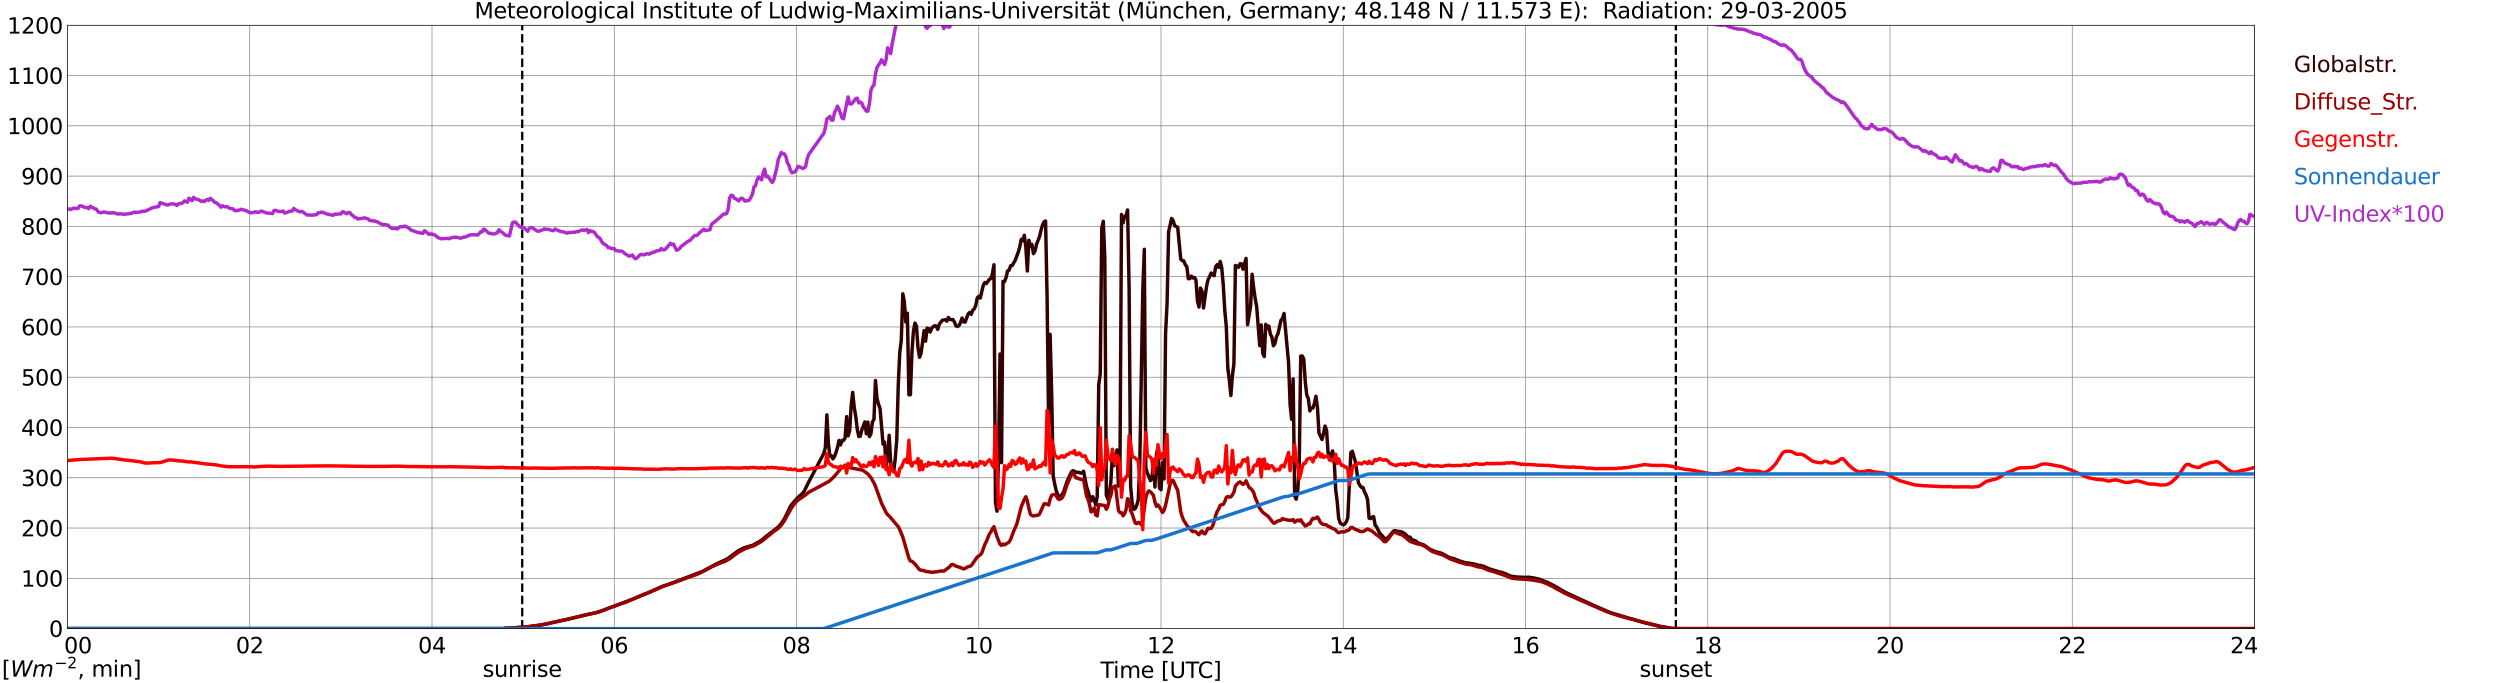 <?xml version="1.0" encoding="utf-8" standalone="no"?>
<!DOCTYPE svg PUBLIC "-//W3C//DTD SVG 1.1//EN"
  "http://www.w3.org/Graphics/SVG/1.1/DTD/svg11.dtd">
<svg xmlns:xlink="http://www.w3.org/1999/xlink" width="1085.4pt" height="296.64pt" viewBox="0 0 1085.4 296.64" xmlns="http://www.w3.org/2000/svg" version="1.1">
 <defs>
  <style type="text/css">*{stroke-linejoin: round; stroke-linecap: butt}</style>
 </defs>
 <g id="figure_1">
  <g id="patch_1">
   <path d="M 0 296.64 
L 1085.4 296.64 
L 1085.4 0 
L 0 0 
z
" style="fill: #ffffff"/>
  </g>
  <g id="axes_1">
   <g id="patch_2">
    <path d="M 29.306 272.909 
L 978.814 272.909 
L 978.814 10.976 
L 29.306 10.976 
z
" style="fill: #ffffff"/>
   </g>
   <g id="patch_3">
    <path d="M 978.814 272.909 
L 978.814 272.909 
L 978.814 10.976 
L 978.814 10.976 
z
" clip-path="url(#p19d82acc37)" style="fill: #d3d3d3; opacity: 0.25; stroke: #d3d3d3; stroke-linejoin: miter"/>
   </g>
   <g id="matplotlib.axis_1">
    <g id="xtick_1">
     <g id="line2d_1">
      <path d="M 29.306 272.909 
L 29.306 10.976 
" clip-path="url(#p19d82acc37)" style="fill: none; stroke: #808080; stroke-width: 0.3; stroke-linecap: square"/>
     </g>
     <g id="line2d_2"/>
     <g id="text_1">
      <!--    00 -->
      <g transform="translate(18.733 283.627) scale(0.095 -0.095)">
       <defs>
        <path id="DejaVuSans-20" transform="scale(0.016)"/>
        <path id="DejaVuSans-30" d="M 2034 4250 
Q 1547 4250 1301 3770 
Q 1056 3291 1056 2328 
Q 1056 1369 1301 889 
Q 1547 409 2034 409 
Q 2525 409 2770 889 
Q 3016 1369 3016 2328 
Q 3016 3291 2770 3770 
Q 2525 4250 2034 4250 
z
M 2034 4750 
Q 2819 4750 3233 4129 
Q 3647 3509 3647 2328 
Q 3647 1150 3233 529 
Q 2819 -91 2034 -91 
Q 1250 -91 836 529 
Q 422 1150 422 2328 
Q 422 3509 836 4129 
Q 1250 4750 2034 4750 
z
" transform="scale(0.016)"/>
       </defs>
       <use xlink:href="#DejaVuSans-20"/>
       <use xlink:href="#DejaVuSans-20" transform="translate(31.787 0)"/>
       <use xlink:href="#DejaVuSans-20" transform="translate(63.574 0)"/>
       <use xlink:href="#DejaVuSans-30" transform="translate(95.361 0)"/>
       <use xlink:href="#DejaVuSans-30" transform="translate(158.984 0)"/>
      </g>
     </g>
    </g>
    <g id="xtick_2">
     <g id="line2d_3">
      <path d="M 108.431 272.909 
L 108.431 10.976 
" clip-path="url(#p19d82acc37)" style="fill: none; stroke: #808080; stroke-width: 0.3; stroke-linecap: square"/>
     </g>
     <g id="line2d_4"/>
     <g id="text_2">
      <!-- 02 -->
      <g transform="translate(102.387 283.627) scale(0.095 -0.095)">
       <defs>
        <path id="DejaVuSans-32" d="M 1228 531 
L 3431 531 
L 3431 0 
L 469 0 
L 469 531 
Q 828 903 1448 1529 
Q 2069 2156 2228 2338 
Q 2531 2678 2651 2914 
Q 2772 3150 2772 3378 
Q 2772 3750 2511 3984 
Q 2250 4219 1831 4219 
Q 1534 4219 1204 4116 
Q 875 4013 500 3803 
L 500 4441 
Q 881 4594 1212 4672 
Q 1544 4750 1819 4750 
Q 2544 4750 2975 4387 
Q 3406 4025 3406 3419 
Q 3406 3131 3298 2873 
Q 3191 2616 2906 2266 
Q 2828 2175 2409 1742 
Q 1991 1309 1228 531 
z
" transform="scale(0.016)"/>
       </defs>
       <use xlink:href="#DejaVuSans-30"/>
       <use xlink:href="#DejaVuSans-32" transform="translate(63.623 0)"/>
      </g>
     </g>
    </g>
    <g id="xtick_3">
     <g id="line2d_5">
      <path d="M 187.557 272.909 
L 187.557 10.976 
" clip-path="url(#p19d82acc37)" style="fill: none; stroke: #808080; stroke-width: 0.3; stroke-linecap: square"/>
     </g>
     <g id="line2d_6"/>
     <g id="text_3">
      <!-- 04 -->
      <g transform="translate(181.513 283.627) scale(0.095 -0.095)">
       <defs>
        <path id="DejaVuSans-34" d="M 2419 4116 
L 825 1625 
L 2419 1625 
L 2419 4116 
z
M 2253 4666 
L 3047 4666 
L 3047 1625 
L 3713 1625 
L 3713 1100 
L 3047 1100 
L 3047 0 
L 2419 0 
L 2419 1100 
L 313 1100 
L 313 1709 
L 2253 4666 
z
" transform="scale(0.016)"/>
       </defs>
       <use xlink:href="#DejaVuSans-30"/>
       <use xlink:href="#DejaVuSans-34" transform="translate(63.623 0)"/>
      </g>
     </g>
    </g>
    <g id="xtick_4">
     <g id="line2d_7">
      <path d="M 266.683 272.909 
L 266.683 10.976 
" clip-path="url(#p19d82acc37)" style="fill: none; stroke: #808080; stroke-width: 0.3; stroke-linecap: square"/>
     </g>
     <g id="line2d_8"/>
     <g id="text_4">
      <!-- 06 -->
      <g transform="translate(260.638 283.627) scale(0.095 -0.095)">
       <defs>
        <path id="DejaVuSans-36" d="M 2113 2584 
Q 1688 2584 1439 2293 
Q 1191 2003 1191 1497 
Q 1191 994 1439 701 
Q 1688 409 2113 409 
Q 2538 409 2786 701 
Q 3034 994 3034 1497 
Q 3034 2003 2786 2293 
Q 2538 2584 2113 2584 
z
M 3366 4563 
L 3366 3988 
Q 3128 4100 2886 4159 
Q 2644 4219 2406 4219 
Q 1781 4219 1451 3797 
Q 1122 3375 1075 2522 
Q 1259 2794 1537 2939 
Q 1816 3084 2150 3084 
Q 2853 3084 3261 2657 
Q 3669 2231 3669 1497 
Q 3669 778 3244 343 
Q 2819 -91 2113 -91 
Q 1303 -91 875 529 
Q 447 1150 447 2328 
Q 447 3434 972 4092 
Q 1497 4750 2381 4750 
Q 2619 4750 2861 4703 
Q 3103 4656 3366 4563 
z
" transform="scale(0.016)"/>
       </defs>
       <use xlink:href="#DejaVuSans-30"/>
       <use xlink:href="#DejaVuSans-36" transform="translate(63.623 0)"/>
      </g>
     </g>
    </g>
    <g id="xtick_5">
     <g id="line2d_9">
      <path d="M 345.808 272.909 
L 345.808 10.976 
" clip-path="url(#p19d82acc37)" style="fill: none; stroke: #808080; stroke-width: 0.3; stroke-linecap: square"/>
     </g>
     <g id="line2d_10"/>
     <g id="text_5">
      <!-- 08 -->
      <g transform="translate(339.764 283.627) scale(0.095 -0.095)">
       <defs>
        <path id="DejaVuSans-38" d="M 2034 2216 
Q 1584 2216 1326 1975 
Q 1069 1734 1069 1313 
Q 1069 891 1326 650 
Q 1584 409 2034 409 
Q 2484 409 2743 651 
Q 3003 894 3003 1313 
Q 3003 1734 2745 1975 
Q 2488 2216 2034 2216 
z
M 1403 2484 
Q 997 2584 770 2862 
Q 544 3141 544 3541 
Q 544 4100 942 4425 
Q 1341 4750 2034 4750 
Q 2731 4750 3128 4425 
Q 3525 4100 3525 3541 
Q 3525 3141 3298 2862 
Q 3072 2584 2669 2484 
Q 3125 2378 3379 2068 
Q 3634 1759 3634 1313 
Q 3634 634 3220 271 
Q 2806 -91 2034 -91 
Q 1263 -91 848 271 
Q 434 634 434 1313 
Q 434 1759 690 2068 
Q 947 2378 1403 2484 
z
M 1172 3481 
Q 1172 3119 1398 2916 
Q 1625 2713 2034 2713 
Q 2441 2713 2670 2916 
Q 2900 3119 2900 3481 
Q 2900 3844 2670 4047 
Q 2441 4250 2034 4250 
Q 1625 4250 1398 4047 
Q 1172 3844 1172 3481 
z
" transform="scale(0.016)"/>
       </defs>
       <use xlink:href="#DejaVuSans-30"/>
       <use xlink:href="#DejaVuSans-38" transform="translate(63.623 0)"/>
      </g>
     </g>
    </g>
    <g id="xtick_6">
     <g id="line2d_11">
      <path d="M 424.934 272.909 
L 424.934 10.976 
" clip-path="url(#p19d82acc37)" style="fill: none; stroke: #808080; stroke-width: 0.3; stroke-linecap: square"/>
     </g>
     <g id="line2d_12"/>
     <g id="text_6">
      <!-- 10 -->
      <g transform="translate(418.89 283.627) scale(0.095 -0.095)">
       <defs>
        <path id="DejaVuSans-31" d="M 794 531 
L 1825 531 
L 1825 4091 
L 703 3866 
L 703 4441 
L 1819 4666 
L 2450 4666 
L 2450 531 
L 3481 531 
L 3481 0 
L 794 0 
L 794 531 
z
" transform="scale(0.016)"/>
       </defs>
       <use xlink:href="#DejaVuSans-31"/>
       <use xlink:href="#DejaVuSans-30" transform="translate(63.623 0)"/>
      </g>
     </g>
    </g>
    <g id="xtick_7">
     <g id="line2d_13">
      <path d="M 504.06 272.909 
L 504.06 10.976 
" clip-path="url(#p19d82acc37)" style="fill: none; stroke: #808080; stroke-width: 0.3; stroke-linecap: square"/>
     </g>
     <g id="line2d_14"/>
     <g id="text_7">
      <!-- 12 -->
      <g transform="translate(498.015 283.627) scale(0.095 -0.095)">
       <use xlink:href="#DejaVuSans-31"/>
       <use xlink:href="#DejaVuSans-32" transform="translate(63.623 0)"/>
      </g>
     </g>
    </g>
    <g id="xtick_8">
     <g id="line2d_15">
      <path d="M 583.185 272.909 
L 583.185 10.976 
" clip-path="url(#p19d82acc37)" style="fill: none; stroke: #808080; stroke-width: 0.3; stroke-linecap: square"/>
     </g>
     <g id="line2d_16"/>
     <g id="text_8">
      <!-- 14 -->
      <g transform="translate(577.141 283.627) scale(0.095 -0.095)">
       <use xlink:href="#DejaVuSans-31"/>
       <use xlink:href="#DejaVuSans-34" transform="translate(63.623 0)"/>
      </g>
     </g>
    </g>
    <g id="xtick_9">
     <g id="line2d_17">
      <path d="M 662.311 272.909 
L 662.311 10.976 
" clip-path="url(#p19d82acc37)" style="fill: none; stroke: #808080; stroke-width: 0.3; stroke-linecap: square"/>
     </g>
     <g id="line2d_18"/>
     <g id="text_9">
      <!-- 16 -->
      <g transform="translate(656.267 283.627) scale(0.095 -0.095)">
       <use xlink:href="#DejaVuSans-31"/>
       <use xlink:href="#DejaVuSans-36" transform="translate(63.623 0)"/>
      </g>
     </g>
    </g>
    <g id="xtick_10">
     <g id="line2d_19">
      <path d="M 741.437 272.909 
L 741.437 10.976 
" clip-path="url(#p19d82acc37)" style="fill: none; stroke: #808080; stroke-width: 0.3; stroke-linecap: square"/>
     </g>
     <g id="line2d_20"/>
     <g id="text_10">
      <!-- 18 -->
      <g transform="translate(735.392 283.627) scale(0.095 -0.095)">
       <use xlink:href="#DejaVuSans-31"/>
       <use xlink:href="#DejaVuSans-38" transform="translate(63.623 0)"/>
      </g>
     </g>
    </g>
    <g id="xtick_11">
     <g id="line2d_21">
      <path d="M 820.562 272.909 
L 820.562 10.976 
" clip-path="url(#p19d82acc37)" style="fill: none; stroke: #808080; stroke-width: 0.3; stroke-linecap: square"/>
     </g>
     <g id="line2d_22"/>
     <g id="text_11">
      <!-- 20 -->
      <g transform="translate(814.518 283.627) scale(0.095 -0.095)">
       <use xlink:href="#DejaVuSans-32"/>
       <use xlink:href="#DejaVuSans-30" transform="translate(63.623 0)"/>
      </g>
     </g>
    </g>
    <g id="xtick_12">
     <g id="line2d_23">
      <path d="M 899.688 272.909 
L 899.688 10.976 
" clip-path="url(#p19d82acc37)" style="fill: none; stroke: #808080; stroke-width: 0.3; stroke-linecap: square"/>
     </g>
     <g id="line2d_24"/>
     <g id="text_12">
      <!-- 22 -->
      <g transform="translate(893.644 283.627) scale(0.095 -0.095)">
       <use xlink:href="#DejaVuSans-32"/>
       <use xlink:href="#DejaVuSans-32" transform="translate(63.623 0)"/>
      </g>
     </g>
    </g>
    <g id="xtick_13">
     <g id="line2d_25">
      <path d="M 978.814 272.909 
L 978.814 10.976 
" clip-path="url(#p19d82acc37)" style="fill: none; stroke: #808080; stroke-width: 0.3; stroke-linecap: square"/>
     </g>
     <g id="line2d_26"/>
     <g id="text_13">
      <!-- 24    -->
      <g transform="translate(968.241 283.627) scale(0.095 -0.095)">
       <use xlink:href="#DejaVuSans-32"/>
       <use xlink:href="#DejaVuSans-34" transform="translate(63.623 0)"/>
       <use xlink:href="#DejaVuSans-20" transform="translate(127.246 0)"/>
       <use xlink:href="#DejaVuSans-20" transform="translate(159.033 0)"/>
       <use xlink:href="#DejaVuSans-20" transform="translate(190.82 0)"/>
      </g>
     </g>
    </g>
    <g id="text_14">
     <!-- Time [UTC] -->
     <g transform="translate(477.806 294.322) scale(0.095 -0.095)">
      <defs>
       <path id="DejaVuSans-54" d="M -19 4666 
L 3928 4666 
L 3928 4134 
L 2272 4134 
L 2272 0 
L 1638 0 
L 1638 4134 
L -19 4134 
L -19 4666 
z
" transform="scale(0.016)"/>
       <path id="DejaVuSans-69" d="M 603 3500 
L 1178 3500 
L 1178 0 
L 603 0 
L 603 3500 
z
M 603 4863 
L 1178 4863 
L 1178 4134 
L 603 4134 
L 603 4863 
z
" transform="scale(0.016)"/>
       <path id="DejaVuSans-6d" d="M 3328 2828 
Q 3544 3216 3844 3400 
Q 4144 3584 4550 3584 
Q 5097 3584 5394 3201 
Q 5691 2819 5691 2113 
L 5691 0 
L 5113 0 
L 5113 2094 
Q 5113 2597 4934 2840 
Q 4756 3084 4391 3084 
Q 3944 3084 3684 2787 
Q 3425 2491 3425 1978 
L 3425 0 
L 2847 0 
L 2847 2094 
Q 2847 2600 2669 2842 
Q 2491 3084 2119 3084 
Q 1678 3084 1418 2786 
Q 1159 2488 1159 1978 
L 1159 0 
L 581 0 
L 581 3500 
L 1159 3500 
L 1159 2956 
Q 1356 3278 1631 3431 
Q 1906 3584 2284 3584 
Q 2666 3584 2933 3390 
Q 3200 3197 3328 2828 
z
" transform="scale(0.016)"/>
       <path id="DejaVuSans-65" d="M 3597 1894 
L 3597 1613 
L 953 1613 
Q 991 1019 1311 708 
Q 1631 397 2203 397 
Q 2534 397 2845 478 
Q 3156 559 3463 722 
L 3463 178 
Q 3153 47 2828 -22 
Q 2503 -91 2169 -91 
Q 1331 -91 842 396 
Q 353 884 353 1716 
Q 353 2575 817 3079 
Q 1281 3584 2069 3584 
Q 2775 3584 3186 3129 
Q 3597 2675 3597 1894 
z
M 3022 2063 
Q 3016 2534 2758 2815 
Q 2500 3097 2075 3097 
Q 1594 3097 1305 2825 
Q 1016 2553 972 2059 
L 3022 2063 
z
" transform="scale(0.016)"/>
       <path id="DejaVuSans-5b" d="M 550 4863 
L 1875 4863 
L 1875 4416 
L 1125 4416 
L 1125 -397 
L 1875 -397 
L 1875 -844 
L 550 -844 
L 550 4863 
z
" transform="scale(0.016)"/>
       <path id="DejaVuSans-55" d="M 556 4666 
L 1191 4666 
L 1191 1831 
Q 1191 1081 1462 751 
Q 1734 422 2344 422 
Q 2950 422 3222 751 
Q 3494 1081 3494 1831 
L 3494 4666 
L 4128 4666 
L 4128 1753 
Q 4128 841 3676 375 
Q 3225 -91 2344 -91 
Q 1459 -91 1007 375 
Q 556 841 556 1753 
L 556 4666 
z
" transform="scale(0.016)"/>
       <path id="DejaVuSans-43" d="M 4122 4306 
L 4122 3641 
Q 3803 3938 3442 4084 
Q 3081 4231 2675 4231 
Q 1875 4231 1450 3742 
Q 1025 3253 1025 2328 
Q 1025 1406 1450 917 
Q 1875 428 2675 428 
Q 3081 428 3442 575 
Q 3803 722 4122 1019 
L 4122 359 
Q 3791 134 3420 21 
Q 3050 -91 2638 -91 
Q 1578 -91 968 557 
Q 359 1206 359 2328 
Q 359 3453 968 4101 
Q 1578 4750 2638 4750 
Q 3056 4750 3426 4639 
Q 3797 4528 4122 4306 
z
" transform="scale(0.016)"/>
       <path id="DejaVuSans-5d" d="M 1947 4863 
L 1947 -844 
L 622 -844 
L 622 -397 
L 1369 -397 
L 1369 4416 
L 622 4416 
L 622 4863 
L 1947 4863 
z
" transform="scale(0.016)"/>
      </defs>
      <use xlink:href="#DejaVuSans-54"/>
      <use xlink:href="#DejaVuSans-69" transform="translate(57.959 0)"/>
      <use xlink:href="#DejaVuSans-6d" transform="translate(85.742 0)"/>
      <use xlink:href="#DejaVuSans-65" transform="translate(183.154 0)"/>
      <use xlink:href="#DejaVuSans-20" transform="translate(244.678 0)"/>
      <use xlink:href="#DejaVuSans-5b" transform="translate(276.465 0)"/>
      <use xlink:href="#DejaVuSans-55" transform="translate(315.479 0)"/>
      <use xlink:href="#DejaVuSans-54" transform="translate(388.672 0)"/>
      <use xlink:href="#DejaVuSans-43" transform="translate(443.881 0)"/>
      <use xlink:href="#DejaVuSans-5d" transform="translate(513.705 0)"/>
     </g>
    </g>
   </g>
   <g id="matplotlib.axis_2">
    <g id="ytick_1">
     <g id="line2d_27">
      <path d="M 29.306 272.909 
L 978.814 272.909 
" clip-path="url(#p19d82acc37)" style="fill: none; stroke: #808080; stroke-width: 0.3; stroke-linecap: square"/>
     </g>
     <g id="line2d_28"/>
     <g id="text_15">
      <!-- 0 -->
      <g transform="translate(21.261 276.518) scale(0.095 -0.095)">
       <use xlink:href="#DejaVuSans-30"/>
      </g>
     </g>
    </g>
    <g id="ytick_2">
     <g id="line2d_29">
      <path d="M 29.306 251.081 
L 978.814 251.081 
" clip-path="url(#p19d82acc37)" style="fill: none; stroke: #808080; stroke-width: 0.3; stroke-linecap: square"/>
     </g>
     <g id="line2d_30"/>
     <g id="text_16">
      <!-- 100 -->
      <g transform="translate(9.173 254.69) scale(0.095 -0.095)">
       <use xlink:href="#DejaVuSans-31"/>
       <use xlink:href="#DejaVuSans-30" transform="translate(63.623 0)"/>
       <use xlink:href="#DejaVuSans-30" transform="translate(127.246 0)"/>
      </g>
     </g>
    </g>
    <g id="ytick_3">
     <g id="line2d_31">
      <path d="M 29.306 229.253 
L 978.814 229.253 
" clip-path="url(#p19d82acc37)" style="fill: none; stroke: #808080; stroke-width: 0.3; stroke-linecap: square"/>
     </g>
     <g id="line2d_32"/>
     <g id="text_17">
      <!-- 200 -->
      <g transform="translate(9.173 232.863) scale(0.095 -0.095)">
       <use xlink:href="#DejaVuSans-32"/>
       <use xlink:href="#DejaVuSans-30" transform="translate(63.623 0)"/>
       <use xlink:href="#DejaVuSans-30" transform="translate(127.246 0)"/>
      </g>
     </g>
    </g>
    <g id="ytick_4">
     <g id="line2d_33">
      <path d="M 29.306 207.426 
L 978.814 207.426 
" clip-path="url(#p19d82acc37)" style="fill: none; stroke: #808080; stroke-width: 0.3; stroke-linecap: square"/>
     </g>
     <g id="line2d_34"/>
     <g id="text_18">
      <!-- 300 -->
      <g transform="translate(9.173 211.035) scale(0.095 -0.095)">
       <defs>
        <path id="DejaVuSans-33" d="M 2597 2516 
Q 3050 2419 3304 2112 
Q 3559 1806 3559 1356 
Q 3559 666 3084 287 
Q 2609 -91 1734 -91 
Q 1441 -91 1130 -33 
Q 819 25 488 141 
L 488 750 
Q 750 597 1062 519 
Q 1375 441 1716 441 
Q 2309 441 2620 675 
Q 2931 909 2931 1356 
Q 2931 1769 2642 2001 
Q 2353 2234 1838 2234 
L 1294 2234 
L 1294 2753 
L 1863 2753 
Q 2328 2753 2575 2939 
Q 2822 3125 2822 3475 
Q 2822 3834 2567 4026 
Q 2313 4219 1838 4219 
Q 1578 4219 1281 4162 
Q 984 4106 628 3988 
L 628 4550 
Q 988 4650 1302 4700 
Q 1616 4750 1894 4750 
Q 2613 4750 3031 4423 
Q 3450 4097 3450 3541 
Q 3450 3153 3228 2886 
Q 3006 2619 2597 2516 
z
" transform="scale(0.016)"/>
       </defs>
       <use xlink:href="#DejaVuSans-33"/>
       <use xlink:href="#DejaVuSans-30" transform="translate(63.623 0)"/>
       <use xlink:href="#DejaVuSans-30" transform="translate(127.246 0)"/>
      </g>
     </g>
    </g>
    <g id="ytick_5">
     <g id="line2d_35">
      <path d="M 29.306 185.598 
L 978.814 185.598 
" clip-path="url(#p19d82acc37)" style="fill: none; stroke: #808080; stroke-width: 0.3; stroke-linecap: square"/>
     </g>
     <g id="line2d_36"/>
     <g id="text_19">
      <!-- 400 -->
      <g transform="translate(9.173 189.207) scale(0.095 -0.095)">
       <use xlink:href="#DejaVuSans-34"/>
       <use xlink:href="#DejaVuSans-30" transform="translate(63.623 0)"/>
       <use xlink:href="#DejaVuSans-30" transform="translate(127.246 0)"/>
      </g>
     </g>
    </g>
    <g id="ytick_6">
     <g id="line2d_37">
      <path d="M 29.306 163.77 
L 978.814 163.77 
" clip-path="url(#p19d82acc37)" style="fill: none; stroke: #808080; stroke-width: 0.3; stroke-linecap: square"/>
     </g>
     <g id="line2d_38"/>
     <g id="text_20">
      <!-- 500 -->
      <g transform="translate(9.173 167.379) scale(0.095 -0.095)">
       <defs>
        <path id="DejaVuSans-35" d="M 691 4666 
L 3169 4666 
L 3169 4134 
L 1269 4134 
L 1269 2991 
Q 1406 3038 1543 3061 
Q 1681 3084 1819 3084 
Q 2600 3084 3056 2656 
Q 3513 2228 3513 1497 
Q 3513 744 3044 326 
Q 2575 -91 1722 -91 
Q 1428 -91 1123 -41 
Q 819 9 494 109 
L 494 744 
Q 775 591 1075 516 
Q 1375 441 1709 441 
Q 2250 441 2565 725 
Q 2881 1009 2881 1497 
Q 2881 1984 2565 2268 
Q 2250 2553 1709 2553 
Q 1456 2553 1204 2497 
Q 953 2441 691 2322 
L 691 4666 
z
" transform="scale(0.016)"/>
       </defs>
       <use xlink:href="#DejaVuSans-35"/>
       <use xlink:href="#DejaVuSans-30" transform="translate(63.623 0)"/>
       <use xlink:href="#DejaVuSans-30" transform="translate(127.246 0)"/>
      </g>
     </g>
    </g>
    <g id="ytick_7">
     <g id="line2d_39">
      <path d="M 29.306 141.942 
L 978.814 141.942 
" clip-path="url(#p19d82acc37)" style="fill: none; stroke: #808080; stroke-width: 0.3; stroke-linecap: square"/>
     </g>
     <g id="line2d_40"/>
     <g id="text_21">
      <!-- 600 -->
      <g transform="translate(9.173 145.551) scale(0.095 -0.095)">
       <use xlink:href="#DejaVuSans-36"/>
       <use xlink:href="#DejaVuSans-30" transform="translate(63.623 0)"/>
       <use xlink:href="#DejaVuSans-30" transform="translate(127.246 0)"/>
      </g>
     </g>
    </g>
    <g id="ytick_8">
     <g id="line2d_41">
      <path d="M 29.306 120.114 
L 978.814 120.114 
" clip-path="url(#p19d82acc37)" style="fill: none; stroke: #808080; stroke-width: 0.3; stroke-linecap: square"/>
     </g>
     <g id="line2d_42"/>
     <g id="text_22">
      <!-- 700 -->
      <g transform="translate(9.173 123.724) scale(0.095 -0.095)">
       <defs>
        <path id="DejaVuSans-37" d="M 525 4666 
L 3525 4666 
L 3525 4397 
L 1831 0 
L 1172 0 
L 2766 4134 
L 525 4134 
L 525 4666 
z
" transform="scale(0.016)"/>
       </defs>
       <use xlink:href="#DejaVuSans-37"/>
       <use xlink:href="#DejaVuSans-30" transform="translate(63.623 0)"/>
       <use xlink:href="#DejaVuSans-30" transform="translate(127.246 0)"/>
      </g>
     </g>
    </g>
    <g id="ytick_9">
     <g id="line2d_43">
      <path d="M 29.306 98.287 
L 978.814 98.287 
" clip-path="url(#p19d82acc37)" style="fill: none; stroke: #808080; stroke-width: 0.3; stroke-linecap: square"/>
     </g>
     <g id="line2d_44"/>
     <g id="text_23">
      <!-- 800 -->
      <g transform="translate(9.173 101.896) scale(0.095 -0.095)">
       <use xlink:href="#DejaVuSans-38"/>
       <use xlink:href="#DejaVuSans-30" transform="translate(63.623 0)"/>
       <use xlink:href="#DejaVuSans-30" transform="translate(127.246 0)"/>
      </g>
     </g>
    </g>
    <g id="ytick_10">
     <g id="line2d_45">
      <path d="M 29.306 76.459 
L 978.814 76.459 
" clip-path="url(#p19d82acc37)" style="fill: none; stroke: #808080; stroke-width: 0.3; stroke-linecap: square"/>
     </g>
     <g id="line2d_46"/>
     <g id="text_24">
      <!-- 900 -->
      <g transform="translate(9.173 80.068) scale(0.095 -0.095)">
       <defs>
        <path id="DejaVuSans-39" d="M 703 97 
L 703 672 
Q 941 559 1184 500 
Q 1428 441 1663 441 
Q 2288 441 2617 861 
Q 2947 1281 2994 2138 
Q 2813 1869 2534 1725 
Q 2256 1581 1919 1581 
Q 1219 1581 811 2004 
Q 403 2428 403 3163 
Q 403 3881 828 4315 
Q 1253 4750 1959 4750 
Q 2769 4750 3195 4129 
Q 3622 3509 3622 2328 
Q 3622 1225 3098 567 
Q 2575 -91 1691 -91 
Q 1453 -91 1209 -44 
Q 966 3 703 97 
z
M 1959 2075 
Q 2384 2075 2632 2365 
Q 2881 2656 2881 3163 
Q 2881 3666 2632 3958 
Q 2384 4250 1959 4250 
Q 1534 4250 1286 3958 
Q 1038 3666 1038 3163 
Q 1038 2656 1286 2365 
Q 1534 2075 1959 2075 
z
" transform="scale(0.016)"/>
       </defs>
       <use xlink:href="#DejaVuSans-39"/>
       <use xlink:href="#DejaVuSans-30" transform="translate(63.623 0)"/>
       <use xlink:href="#DejaVuSans-30" transform="translate(127.246 0)"/>
      </g>
     </g>
    </g>
    <g id="ytick_11">
     <g id="line2d_47">
      <path d="M 29.306 54.631 
L 978.814 54.631 
" clip-path="url(#p19d82acc37)" style="fill: none; stroke: #808080; stroke-width: 0.3; stroke-linecap: square"/>
     </g>
     <g id="line2d_48"/>
     <g id="text_25">
      <!-- 1000 -->
      <g transform="translate(3.128 58.24) scale(0.095 -0.095)">
       <use xlink:href="#DejaVuSans-31"/>
       <use xlink:href="#DejaVuSans-30" transform="translate(63.623 0)"/>
       <use xlink:href="#DejaVuSans-30" transform="translate(127.246 0)"/>
       <use xlink:href="#DejaVuSans-30" transform="translate(190.869 0)"/>
      </g>
     </g>
    </g>
    <g id="ytick_12">
     <g id="line2d_49">
      <path d="M 29.306 32.803 
L 978.814 32.803 
" clip-path="url(#p19d82acc37)" style="fill: none; stroke: #808080; stroke-width: 0.3; stroke-linecap: square"/>
     </g>
     <g id="line2d_50"/>
     <g id="text_26">
      <!-- 1100 -->
      <g transform="translate(3.128 36.413) scale(0.095 -0.095)">
       <use xlink:href="#DejaVuSans-31"/>
       <use xlink:href="#DejaVuSans-31" transform="translate(63.623 0)"/>
       <use xlink:href="#DejaVuSans-30" transform="translate(127.246 0)"/>
       <use xlink:href="#DejaVuSans-30" transform="translate(190.869 0)"/>
      </g>
     </g>
    </g>
    <g id="ytick_13">
     <g id="line2d_51">
      <path d="M 29.306 10.976 
L 978.814 10.976 
" clip-path="url(#p19d82acc37)" style="fill: none; stroke: #808080; stroke-width: 0.3; stroke-linecap: square"/>
     </g>
     <g id="line2d_52"/>
     <g id="text_27">
      <!-- 1200 -->
      <g transform="translate(3.128 14.585) scale(0.095 -0.095)">
       <use xlink:href="#DejaVuSans-31"/>
       <use xlink:href="#DejaVuSans-32" transform="translate(63.623 0)"/>
       <use xlink:href="#DejaVuSans-30" transform="translate(127.246 0)"/>
       <use xlink:href="#DejaVuSans-30" transform="translate(190.869 0)"/>
      </g>
     </g>
    </g>
   </g>
   <g id="line2d_53">
    <path d="M 226.724 272.909 
L 226.724 10.976 
" clip-path="url(#p19d82acc37)" style="fill: none; stroke-dasharray: 3.7,1.6; stroke-dashoffset: 0; stroke: #000000"/>
   </g>
   <g id="line2d_54">
    <path d="M 727.59 272.909 
L 727.59 10.976 
" clip-path="url(#p19d82acc37)" style="fill: none; stroke-dasharray: 3.7,1.6; stroke-dashoffset: 0; stroke: #000000"/>
   </g>
   <g id="line2d_55">
    <path d="M 29.306 272.909 
L 218.548 272.909 
L 219.207 272.723 
L 221.845 272.643 
L 229.757 272.068 
L 235.033 271.331 
L 238.989 270.512 
L 240.308 270.185 
L 242.945 269.611 
L 245.583 269.037 
L 247.561 268.587 
L 255.473 266.703 
L 258.77 266.007 
L 260.748 265.433 
L 262.067 264.942 
L 264.705 263.876 
L 266.683 263.182 
L 268.002 262.689 
L 274.595 260.15 
L 280.53 257.693 
L 282.508 256.874 
L 285.145 255.645 
L 287.124 254.746 
L 290.42 253.639 
L 304.927 248.11 
L 310.861 244.917 
L 313.499 243.688 
L 314.818 243.114 
L 316.136 242.378 
L 318.114 240.903 
L 320.752 238.978 
L 322.73 237.995 
L 324.708 237.34 
L 326.686 236.766 
L 327.346 236.48 
L 328.005 236.031 
L 329.324 235.334 
L 330.643 234.514 
L 332.621 232.877 
L 337.896 228.821 
L 339.215 227.267 
L 340.533 225.259 
L 341.852 222.637 
L 343.171 219.771 
L 344.49 218.134 
L 346.468 215.923 
L 348.446 214.162 
L 349.105 213.343 
L 350.424 210.68 
L 351.083 209.329 
L 357.677 196.819 
L 358.337 194.362 
L 358.996 180.11 
L 359.655 192.6 
L 360.315 198.048 
L 360.974 197.885 
L 361.634 199.236 
L 362.293 198.212 
L 362.952 196.451 
L 363.612 194.239 
L 364.271 191.249 
L 364.93 193.174 
L 365.59 191.207 
L 366.249 191.207 
L 366.909 190.103 
L 367.568 180.887 
L 368.227 189.202 
L 368.887 187.032 
L 369.546 175.974 
L 370.206 170.364 
L 370.865 176.751 
L 371.524 180.724 
L 372.184 186.375 
L 372.843 189.529 
L 373.502 189.407 
L 374.162 186.663 
L 375.481 183.181 
L 376.14 188.342 
L 376.799 183.264 
L 377.459 189.529 
L 378.118 188.342 
L 378.777 183.223 
L 379.437 182.035 
L 380.096 165.204 
L 380.756 173.025 
L 381.415 175.441 
L 382.074 177.367 
L 383.393 192.847 
L 384.053 191.945 
L 384.712 202.551 
L 385.371 199.275 
L 386.031 188.996 
L 386.69 200.465 
L 387.349 203.331 
L 388.009 204.763 
L 388.668 199.194 
L 389.328 191.085 
L 389.987 167.169 
L 390.646 152.959 
L 391.306 147.676 
L 391.965 127.569 
L 392.624 131.009 
L 393.284 139.853 
L 393.943 136.005 
L 394.603 171.388 
L 395.262 171.388 
L 395.921 152.959 
L 396.581 143.745 
L 397.24 140.264 
L 397.899 141.532 
L 398.559 150.911 
L 399.218 155.128 
L 399.878 153.408 
L 401.196 143.54 
L 401.856 148.126 
L 402.515 142.475 
L 403.175 142.68 
L 403.834 144.153 
L 404.493 142.516 
L 405.153 141.859 
L 405.812 141.41 
L 406.471 141.615 
L 407.131 143.007 
L 407.79 140.755 
L 409.109 139.035 
L 410.428 138.83 
L 411.087 139.445 
L 411.746 137.806 
L 412.406 138.666 
L 413.065 138.788 
L 413.725 138.749 
L 414.384 139.853 
L 415.043 141.493 
L 415.703 141.779 
L 416.362 141.329 
L 417.022 140.059 
L 417.681 138.092 
L 418.34 139.69 
L 419 139.853 
L 420.318 136.333 
L 420.978 135.675 
L 421.637 136.496 
L 422.297 134.735 
L 422.956 134.161 
L 423.615 132.646 
L 424.275 129.328 
L 424.934 128.673 
L 425.593 129.411 
L 426.912 123.801 
L 427.572 122.653 
L 428.231 123.105 
L 429.55 121.26 
L 430.209 120.933 
L 430.869 118.844 
L 431.528 114.954 
L 432.187 218.073 
L 432.847 221.924 
L 433.506 198.908 
L 434.165 153.696 
L 434.825 200.873 
L 435.484 122.162 
L 436.144 122.245 
L 436.803 120.483 
L 437.462 117.576 
L 438.122 117.288 
L 438.781 115.365 
L 439.44 115.282 
L 440.759 113.029 
L 442.078 109.467 
L 442.737 107.173 
L 443.397 103.896 
L 444.056 104.471 
L 444.716 102.137 
L 445.375 107.297 
L 446.034 117.657 
L 446.694 104.307 
L 447.353 107.051 
L 448.012 106.108 
L 448.672 110.122 
L 449.331 109.098 
L 449.991 106.149 
L 451.309 102.75 
L 451.969 99.965 
L 452.628 97.673 
L 453.287 96.281 
L 453.947 95.953 
L 454.606 129.001 
L 455.266 184.41 
L 455.925 145.177 
L 456.584 170.528 
L 457.244 206.524 
L 457.903 210.128 
L 458.563 212.996 
L 459.222 214.838 
L 459.881 215.535 
L 460.541 215.246 
L 461.2 214.592 
L 461.859 213.323 
L 463.178 209.228 
L 465.156 204.928 
L 465.816 204.354 
L 466.475 204.56 
L 467.134 205.092 
L 468.453 205.051 
L 469.113 205.42 
L 469.772 205.337 
L 470.431 204.599 
L 471.75 211.357 
L 472.409 213.282 
L 473.069 215.657 
L 473.728 217.499 
L 474.388 215.615 
L 475.047 216.927 
L 475.706 219.219 
L 476.366 215.615 
L 477.025 167.127 
L 477.685 162.297 
L 478.344 99.105 
L 479.003 96.076 
L 479.663 112.211 
L 480.322 214.96 
L 480.981 216.722 
L 481.641 214.347 
L 482.3 209.146 
L 482.96 196.778 
L 483.619 202.182 
L 484.278 198.088 
L 484.938 195.344 
L 485.597 211.029 
L 486.256 201.037 
L 486.916 93.127 
L 487.575 96.772 
L 488.235 94.07 
L 488.894 93.576 
L 489.553 91.16 
L 490.213 125.028 
L 490.872 211.029 
L 491.532 218.442 
L 492.191 221.186 
L 492.85 220.858 
L 493.51 219.383 
L 494.169 217.091 
L 494.828 202.224 
L 496.147 126.298 
L 496.807 108.238 
L 497.466 203.043 
L 498.125 205.5 
L 498.785 206.812 
L 499.444 208.654 
L 500.103 208 
L 500.763 199.727 
L 501.422 211.44 
L 502.082 197.269 
L 502.741 194.279 
L 503.4 211.931 
L 504.06 212.627 
L 504.719 200.792 
L 505.379 207.917 
L 506.038 144.891 
L 506.697 131.786 
L 507.357 100.662 
L 508.675 94.847 
L 509.335 95.748 
L 509.994 98.001 
L 511.313 98.697 
L 512.632 112.497 
L 513.291 113.193 
L 513.95 113.234 
L 514.61 114.954 
L 515.269 115.773 
L 515.929 121.016 
L 516.588 120.933 
L 517.247 119.909 
L 517.907 120.689 
L 518.566 120.442 
L 519.226 121.588 
L 519.885 130.598 
L 520.544 133.301 
L 521.204 125.069 
L 521.863 126.462 
L 522.522 133.711 
L 523.841 124.292 
L 524.501 121.385 
L 525.16 120.114 
L 525.819 118.517 
L 526.479 119.254 
L 527.138 119.704 
L 527.797 115.814 
L 528.457 114.871 
L 529.116 116.1 
L 529.776 113.52 
L 530.435 116.306 
L 531.094 123.718 
L 531.754 134.857 
L 532.413 141.82 
L 533.073 159.961 
L 533.732 165.04 
L 534.391 171.715 
L 535.051 163.115 
L 535.71 158.036 
L 536.369 115.24 
L 537.029 115.528 
L 537.688 116.061 
L 538.348 114.505 
L 539.007 114.544 
L 539.666 116.88 
L 540.985 112.211 
L 541.644 140.999 
L 542.963 132.851 
L 543.623 119.091 
L 544.282 124.947 
L 544.941 129.575 
L 545.601 133.178 
L 546.919 150.051 
L 547.579 141.082 
L 548.238 153.45 
L 548.898 154.801 
L 549.557 140.796 
L 550.216 142.556 
L 550.876 141.573 
L 551.535 145.055 
L 552.195 146.284 
L 552.854 150.132 
L 553.513 149.191 
L 554.173 146.242 
L 554.832 144.933 
L 556.151 139.076 
L 556.81 138.256 
L 557.47 136.086 
L 559.448 157.464 
L 560.107 175.605 
L 560.766 182.035 
L 561.426 164.508 
L 562.085 215.288 
L 562.745 216.722 
L 563.404 213.526 
L 564.063 202.224 
L 564.723 154.596 
L 565.382 154.557 
L 566.042 155.866 
L 566.701 165.859 
L 567.36 171.591 
L 568.02 173.066 
L 568.679 178.39 
L 569.338 177.12 
L 569.998 177.161 
L 570.657 175.236 
L 571.317 172.043 
L 571.976 176.751 
L 572.635 187.973 
L 573.954 190.799 
L 574.613 188.3 
L 575.273 184.984 
L 575.932 186.704 
L 576.592 196.409 
L 577.251 199.563 
L 577.91 197.188 
L 578.57 195.796 
L 579.229 199.358 
L 579.889 212.503 
L 580.548 217.704 
L 581.207 225.158 
L 581.867 227.084 
L 582.526 227.575 
L 583.185 227.861 
L 583.845 227.533 
L 584.504 226.551 
L 585.164 224.748 
L 586.482 196.451 
L 587.142 195.918 
L 588.46 200.545 
L 589.779 209.637 
L 590.439 210.824 
L 591.098 211.603 
L 591.757 211.603 
L 592.417 213.651 
L 593.076 214.838 
L 593.736 216.844 
L 594.395 224.953 
L 595.054 225.158 
L 595.714 224.504 
L 596.373 224.298 
L 597.032 228.024 
L 597.692 228.804 
L 599.011 231.506 
L 599.67 232.119 
L 600.989 233.595 
L 601.648 234.003 
L 602.307 233.636 
L 602.967 233.021 
L 604.945 230.646 
L 605.604 230.36 
L 606.923 230.727 
L 607.582 230.727 
L 608.901 231.056 
L 610.22 231.916 
L 610.879 232.735 
L 611.539 233.226 
L 612.198 233.184 
L 612.858 234.167 
L 613.517 234.577 
L 614.176 234.619 
L 614.836 234.987 
L 615.495 235.684 
L 618.133 236.583 
L 619.451 237.485 
L 620.77 238.467 
L 623.408 239.532 
L 624.726 239.859 
L 626.045 240.27 
L 628.023 241.374 
L 629.342 242.071 
L 631.32 242.564 
L 633.298 243.424 
L 634.617 243.832 
L 635.936 244.242 
L 639.892 244.814 
L 641.211 245.225 
L 643.848 245.757 
L 646.486 246.945 
L 651.102 248.337 
L 651.761 248.418 
L 653.08 248.87 
L 655.717 250.057 
L 657.036 250.304 
L 658.355 250.507 
L 662.311 250.671 
L 663.63 250.59 
L 666.267 250.998 
L 668.246 251.45 
L 672.202 253.006 
L 675.499 254.726 
L 679.455 257.06 
L 684.071 259.232 
L 688.027 261.032 
L 691.983 262.875 
L 699.236 265.987 
L 707.808 268.567 
L 709.786 269.1 
L 711.765 269.755 
L 714.402 270.492 
L 720.996 272.049 
L 725.612 272.826 
L 726.93 272.909 
L 978.154 272.909 
L 978.154 272.909 
" clip-path="url(#p19d82acc37)" style="fill: none; stroke: #330000; stroke-width: 1.5; stroke-linecap: square"/>
   </g>
   <g id="line2d_56">
    <path d="M 29.306 272.909 
L 218.548 272.909 
L 219.207 272.739 
L 221.845 272.656 
L 228.439 272.193 
L 230.417 271.9 
L 232.395 271.689 
L 235.033 271.27 
L 236.351 271.019 
L 237.67 270.765 
L 240.967 270.052 
L 243.604 269.464 
L 246.901 268.751 
L 254.814 266.821 
L 258.77 266.022 
L 261.408 265.099 
L 263.386 264.385 
L 264.705 263.883 
L 269.32 262.202 
L 271.958 261.32 
L 278.552 258.509 
L 283.167 256.662 
L 288.442 254.353 
L 293.058 252.801 
L 299.652 250.365 
L 302.289 249.483 
L 305.586 247.931 
L 308.883 246.126 
L 312.839 244.404 
L 314.818 243.692 
L 316.796 242.601 
L 318.774 241.088 
L 320.752 239.661 
L 323.39 238.277 
L 324.708 237.773 
L 326.686 237.185 
L 327.346 236.932 
L 330.643 235.044 
L 335.918 230.762 
L 337.896 229.378 
L 339.215 227.95 
L 340.533 226.104 
L 341.852 223.668 
L 343.83 220.184 
L 345.808 217.709 
L 347.127 216.659 
L 349.765 214.854 
L 351.083 213.721 
L 358.337 209.859 
L 358.996 209.399 
L 359.655 209.189 
L 360.974 208.054 
L 362.293 206.753 
L 364.93 203.606 
L 365.59 203.06 
L 366.249 202.809 
L 367.568 202.641 
L 368.227 202.892 
L 374.162 204.068 
L 374.821 204.319 
L 376.799 205.788 
L 378.118 207.343 
L 379.437 209.691 
L 380.096 211.162 
L 382.734 218.507 
L 384.712 222.537 
L 385.371 223.46 
L 386.031 224.006 
L 389.987 228.666 
L 390.646 229.967 
L 391.965 233.2 
L 394.603 242.35 
L 395.262 243.524 
L 395.921 243.692 
L 397.24 244.869 
L 399.218 247.344 
L 399.878 247.556 
L 401.196 247.724 
L 401.856 248.102 
L 403.175 248.226 
L 403.834 248.394 
L 404.493 248.436 
L 405.812 248.353 
L 407.131 248.184 
L 408.45 247.89 
L 409.768 247.975 
L 411.746 246.506 
L 412.406 245.919 
L 413.065 245.161 
L 413.725 245.078 
L 415.043 245.792 
L 416.362 246.211 
L 417.681 246.674 
L 418.34 247.01 
L 419 246.757 
L 419.659 246.338 
L 421.637 245.624 
L 424.275 241.846 
L 425.593 240.881 
L 426.253 240.084 
L 427.572 236.389 
L 428.231 235.129 
L 429.55 231.814 
L 430.209 230.973 
L 430.869 229.548 
L 431.528 228.666 
L 432.847 232.947 
L 434.165 236.306 
L 434.825 236.81 
L 435.484 236.179 
L 436.144 236.557 
L 438.122 235.339 
L 438.781 234.165 
L 440.1 230.596 
L 441.419 227.658 
L 443.397 219.976 
L 444.716 216.829 
L 445.375 215.652 
L 446.034 217.458 
L 446.694 220.69 
L 447.353 223.292 
L 448.012 223.796 
L 448.672 224.006 
L 449.331 223.923 
L 449.991 223.713 
L 450.65 223.713 
L 451.309 223.209 
L 453.287 218.758 
L 453.947 218.717 
L 454.606 218.927 
L 455.266 219.263 
L 455.925 216.661 
L 456.584 215.024 
L 457.244 214.771 
L 457.903 214.729 
L 458.563 215.148 
L 459.222 216.451 
L 459.881 216.87 
L 460.541 216.576 
L 461.2 216.074 
L 461.859 214.814 
L 463.178 210.658 
L 465.156 205.998 
L 465.816 205.452 
L 466.475 206.293 
L 467.134 207.508 
L 467.794 207.508 
L 468.453 207.888 
L 469.113 208.013 
L 469.772 208.266 
L 470.431 208.222 
L 471.75 215.443 
L 472.409 216.744 
L 473.069 219.263 
L 473.728 222.242 
L 474.388 221.823 
L 475.047 220.522 
L 475.706 223.545 
L 476.366 224.006 
L 477.025 219.095 
L 479.663 219.472 
L 480.322 221.109 
L 480.981 219.725 
L 481.641 216.829 
L 482.3 215.065 
L 482.96 211.496 
L 483.619 211.328 
L 484.278 210.951 
L 485.597 221.655 
L 486.256 222.537 
L 486.916 222.578 
L 487.575 223.923 
L 488.235 223.083 
L 488.894 221.194 
L 489.553 216.534 
L 490.213 217.038 
L 490.872 221.782 
L 491.532 223.083 
L 492.85 227.029 
L 493.51 227.365 
L 494.169 226.819 
L 494.828 227.112 
L 495.488 227.784 
L 496.147 225.516 
L 497.466 216.03 
L 498.125 213.974 
L 498.785 213.133 
L 499.444 213.511 
L 500.103 214.183 
L 500.763 215.024 
L 501.422 217.962 
L 502.082 219.85 
L 502.741 219.221 
L 503.4 220.103 
L 504.719 222.495 
L 505.379 221.614 
L 506.038 219.389 
L 508.016 210.195 
L 508.675 208.517 
L 509.335 208.6 
L 510.654 211.54 
L 511.313 212.841 
L 512.632 222.201 
L 513.291 224.384 
L 513.95 226.021 
L 514.61 226.944 
L 515.269 228.079 
L 517.247 230.303 
L 517.907 230.849 
L 518.566 230.639 
L 519.226 230.89 
L 519.885 231.604 
L 520.544 232.15 
L 521.204 231.058 
L 521.863 230.513 
L 522.522 231.604 
L 523.182 231.772 
L 524.501 229.38 
L 525.16 229.463 
L 525.819 229.421 
L 526.479 228.33 
L 527.138 226.357 
L 527.797 223.796 
L 528.457 222.033 
L 529.116 220.985 
L 529.776 219.348 
L 531.094 218.968 
L 531.754 217.752 
L 532.413 215.989 
L 533.073 215.569 
L 533.732 215.82 
L 534.391 215.694 
L 535.051 214.856 
L 535.71 213.679 
L 536.369 211.036 
L 537.688 209.567 
L 538.348 209.189 
L 539.666 210.322 
L 540.326 209.818 
L 540.985 208.726 
L 542.304 211.664 
L 542.963 212.086 
L 543.623 212.756 
L 544.282 213.806 
L 544.941 216.03 
L 546.26 219.012 
L 546.919 220.69 
L 548.238 222.41 
L 549.557 223.419 
L 550.216 223.879 
L 550.876 224.51 
L 552.854 227.071 
L 553.513 227.071 
L 554.173 226.525 
L 554.832 226.189 
L 556.151 225.853 
L 556.81 225.139 
L 557.47 225.433 
L 559.448 225.853 
L 560.766 225.896 
L 561.426 225.56 
L 562.085 226.693 
L 563.404 225.811 
L 564.063 226.147 
L 564.723 225.643 
L 565.382 226.776 
L 566.701 228.371 
L 567.36 228.12 
L 568.02 227.448 
L 568.679 227.448 
L 569.338 225.979 
L 569.998 225.014 
L 570.657 225.224 
L 571.317 224.929 
L 571.976 224.469 
L 572.635 225.516 
L 573.295 226.819 
L 573.954 227.407 
L 574.613 227.699 
L 575.932 227.911 
L 576.592 228.498 
L 577.251 228.708 
L 578.57 229.463 
L 579.229 229.672 
L 579.889 230.094 
L 580.548 230.89 
L 581.207 231.309 
L 582.526 230.849 
L 583.185 230.973 
L 583.845 230.89 
L 584.504 230.386 
L 585.164 230.386 
L 585.823 229.926 
L 586.482 229.002 
L 587.142 229.002 
L 588.46 229.882 
L 589.12 230.05 
L 590.439 230.681 
L 591.757 230.807 
L 593.736 229.672 
L 595.714 230.596 
L 597.692 232.276 
L 598.351 232.61 
L 599.67 233.745 
L 600.989 235.173 
L 601.648 235.173 
L 602.967 233.702 
L 604.286 231.855 
L 604.945 231.227 
L 605.604 231.058 
L 607.582 231.899 
L 608.901 232.276 
L 612.198 235.046 
L 613.517 235.551 
L 615.495 236.179 
L 616.814 236.347 
L 618.792 237.312 
L 621.429 239.202 
L 622.089 239.539 
L 626.705 241.09 
L 628.023 241.763 
L 629.342 242.559 
L 633.298 243.987 
L 636.595 244.952 
L 638.573 245.161 
L 641.87 246.17 
L 643.189 246.296 
L 645.167 247.135 
L 646.486 247.639 
L 648.464 248.184 
L 649.783 248.604 
L 653.739 249.948 
L 656.377 251.04 
L 659.674 251.376 
L 660.992 251.417 
L 662.311 251.544 
L 663.63 251.627 
L 664.949 251.795 
L 667.586 252.214 
L 669.564 252.635 
L 670.883 253.137 
L 672.202 253.727 
L 674.18 254.691 
L 676.158 255.824 
L 679.455 257.588 
L 681.433 258.511 
L 697.258 265.437 
L 700.555 266.611 
L 702.533 267.201 
L 705.171 267.998 
L 706.49 268.334 
L 720.996 271.944 
L 725.612 272.741 
L 727.59 272.909 
L 978.154 272.909 
L 978.154 272.909 
" clip-path="url(#p19d82acc37)" style="fill: none; stroke: #990000; stroke-width: 1.5; stroke-linecap: square"/>
   </g>
   <g id="line2d_57">
    <path d="M 29.306 199.952 
L 31.943 199.714 
L 34.581 199.52 
L 35.24 199.432 
L 36.559 199.428 
L 48.428 198.926 
L 54.362 199.718 
L 55.681 199.845 
L 60.956 200.504 
L 62.934 201.03 
L 64.253 201.069 
L 66.231 200.916 
L 69.528 200.831 
L 70.847 200.473 
L 72.825 199.786 
L 73.484 199.677 
L 75.462 199.812 
L 77.441 200.078 
L 78.759 200.126 
L 82.056 200.556 
L 82.716 200.51 
L 86.013 200.956 
L 88.65 201.351 
L 93.925 201.835 
L 95.903 202.259 
L 99.2 202.632 
L 109.091 202.641 
L 110.41 202.735 
L 113.047 202.53 
L 116.344 202.375 
L 121.619 202.484 
L 134.147 202.337 
L 142.719 202.261 
L 159.863 202.495 
L 163.16 202.506 
L 168.435 202.466 
L 171.073 202.39 
L 175.029 202.447 
L 177.007 202.532 
L 178.326 202.564 
L 180.963 202.558 
L 186.238 202.667 
L 191.513 202.669 
L 196.129 202.634 
L 199.426 202.702 
L 203.382 202.776 
L 212.614 203.003 
L 218.548 202.883 
L 219.207 203.06 
L 222.504 203.093 
L 228.439 203.173 
L 229.098 203.263 
L 232.395 203.208 
L 236.351 203.276 
L 238.989 203.313 
L 240.967 203.283 
L 242.945 203.228 
L 246.242 203.163 
L 249.539 203.128 
L 251.517 203.163 
L 253.495 203.11 
L 254.814 203.123 
L 256.133 203.101 
L 258.77 203.152 
L 259.43 203.047 
L 260.748 203.213 
L 262.067 203.239 
L 264.705 203.285 
L 266.023 203.239 
L 266.683 203.342 
L 268.661 203.287 
L 275.914 203.553 
L 278.552 203.577 
L 279.211 203.697 
L 283.167 203.706 
L 285.805 203.75 
L 289.102 203.545 
L 292.399 203.658 
L 295.036 203.446 
L 297.674 203.505 
L 302.289 203.497 
L 302.949 203.444 
L 303.608 203.512 
L 304.267 203.366 
L 306.905 203.403 
L 307.564 203.254 
L 312.18 203.2 
L 313.499 203.158 
L 314.818 203.221 
L 315.477 203.101 
L 320.752 203.243 
L 324.049 203.043 
L 324.708 203.261 
L 325.368 202.973 
L 326.027 203.067 
L 326.686 202.925 
L 329.983 203.243 
L 330.643 203.008 
L 331.961 203.302 
L 333.28 202.881 
L 333.94 203.067 
L 335.258 202.927 
L 335.918 203.073 
L 337.236 203.093 
L 338.555 203.355 
L 339.215 203.213 
L 339.874 203.383 
L 340.533 203.372 
L 342.512 203.835 
L 343.171 203.542 
L 343.83 203.883 
L 344.49 203.883 
L 345.149 203.682 
L 345.808 204.044 
L 346.468 204.271 
L 348.446 204.11 
L 349.105 203.422 
L 349.765 203.791 
L 350.424 203.83 
L 351.083 203.695 
L 357.677 202.58 
L 358.337 201.964 
L 358.996 196.939 
L 359.655 200.751 
L 360.315 201.471 
L 360.974 201.787 
L 361.634 202.46 
L 362.952 202.748 
L 363.612 202.811 
L 364.271 203.427 
L 364.93 202.364 
L 365.59 203.04 
L 366.909 201.883 
L 367.568 205.365 
L 368.227 201.187 
L 368.887 202.621 
L 369.546 202.021 
L 370.206 198.692 
L 370.865 200.513 
L 371.524 199.539 
L 372.184 200.556 
L 372.843 201.102 
L 373.502 202.091 
L 374.162 202.879 
L 374.821 201.89 
L 375.481 202.381 
L 376.14 202.567 
L 376.799 202.004 
L 377.459 200.735 
L 378.118 201.739 
L 378.777 200.443 
L 379.437 202.682 
L 380.096 198.216 
L 381.415 202.089 
L 382.074 198.59 
L 382.734 198.581 
L 383.393 202.722 
L 384.053 197.917 
L 384.712 203.916 
L 385.371 203.06 
L 386.031 206.114 
L 386.69 201.552 
L 387.349 204.051 
L 388.009 204.828 
L 388.668 204.955 
L 389.328 206.369 
L 389.987 206.683 
L 390.646 203.335 
L 391.306 203.027 
L 392.624 199.731 
L 393.284 199.389 
L 393.943 200.82 
L 394.603 191.14 
L 395.262 201.255 
L 395.921 202.348 
L 396.581 200.886 
L 397.24 200.626 
L 397.899 200.982 
L 398.559 199.05 
L 399.218 204.06 
L 399.878 200.115 
L 400.537 203.907 
L 401.196 202.08 
L 401.856 201.689 
L 402.515 202.39 
L 403.175 200.737 
L 403.834 201.748 
L 404.493 201.309 
L 405.153 201.124 
L 405.812 201.443 
L 406.471 201.567 
L 407.131 200.524 
L 407.79 202.182 
L 408.45 201.907 
L 409.109 202.3 
L 409.768 201.711 
L 410.428 200.356 
L 411.087 201.141 
L 411.746 202.311 
L 412.406 201.964 
L 413.065 201.023 
L 413.725 202.174 
L 414.384 200.283 
L 415.043 199.904 
L 415.703 201.25 
L 416.362 202.014 
L 417.022 201.589 
L 417.681 201.842 
L 418.34 200.884 
L 419 201.877 
L 419.659 201.567 
L 420.318 202.049 
L 420.978 200.617 
L 421.637 201.032 
L 422.297 202.894 
L 422.956 202.333 
L 423.615 201.248 
L 424.275 202.407 
L 424.934 201.515 
L 425.593 200.316 
L 426.253 201.045 
L 426.912 200.624 
L 427.572 201.907 
L 428.89 200.233 
L 429.55 199.613 
L 430.209 200.476 
L 430.869 202.076 
L 431.528 202.99 
L 432.187 184.941 
L 432.847 200.641 
L 433.506 220.19 
L 434.165 220.747 
L 434.825 215.989 
L 435.484 212.232 
L 436.144 202.167 
L 436.803 203.959 
L 437.462 203.405 
L 438.122 201.565 
L 438.781 202.484 
L 439.44 199.926 
L 440.1 200.345 
L 440.759 201.65 
L 441.419 201.211 
L 442.078 199.755 
L 442.737 198.799 
L 443.397 201.165 
L 444.056 199.249 
L 444.716 200.849 
L 445.375 200.198 
L 446.034 203.94 
L 446.694 203.538 
L 447.353 201.604 
L 448.012 202.54 
L 448.672 199.709 
L 449.331 203.577 
L 449.991 203.01 
L 450.65 202.896 
L 451.309 202.207 
L 451.969 202.506 
L 452.628 201.421 
L 453.287 200.626 
L 453.947 201.931 
L 454.606 178.192 
L 455.266 180.043 
L 455.925 205.313 
L 456.584 191.116 
L 457.244 193.709 
L 457.903 197.487 
L 459.222 198.845 
L 459.881 198.825 
L 460.541 198.144 
L 461.2 197.845 
L 461.859 198.542 
L 462.519 198.142 
L 463.178 197.326 
L 463.838 197.239 
L 464.497 196.614 
L 465.156 196.422 
L 465.816 196.697 
L 466.475 195.601 
L 467.134 197.417 
L 467.794 197.337 
L 468.453 196.673 
L 469.113 197.053 
L 469.772 198.075 
L 470.431 198.14 
L 471.091 197.893 
L 471.75 199.454 
L 472.409 200.663 
L 473.728 201.357 
L 474.388 202.591 
L 475.047 201.735 
L 475.706 201.87 
L 476.366 204.06 
L 477.025 210.815 
L 477.685 185.705 
L 478.344 208.334 
L 479.003 204.012 
L 479.663 203.13 
L 480.322 191.098 
L 480.981 198.031 
L 482.3 199.969 
L 482.96 195.058 
L 483.619 200.183 
L 484.278 201.656 
L 484.938 197.699 
L 485.597 198.928 
L 486.256 201.44 
L 486.916 215.834 
L 487.575 208.253 
L 488.235 208.622 
L 488.894 206.902 
L 489.553 206.672 
L 490.213 189.164 
L 490.872 192.515 
L 491.532 197.821 
L 492.191 198.546 
L 492.85 198.788 
L 493.51 199.495 
L 494.169 199.945 
L 494.828 208.165 
L 495.488 213.98 
L 496.147 229.974 
L 496.807 199.696 
L 497.466 187.665 
L 498.125 197.232 
L 498.785 198.173 
L 499.444 198.443 
L 500.103 199.393 
L 500.763 205.457 
L 501.422 199.172 
L 502.082 202.117 
L 502.741 193.056 
L 503.4 197.321 
L 504.06 199.037 
L 504.719 196.931 
L 505.379 198.384 
L 506.697 188.704 
L 507.357 209.741 
L 508.016 204.597 
L 508.675 203.047 
L 509.335 202.778 
L 509.994 203.793 
L 510.654 204.123 
L 511.313 204.778 
L 511.972 203.63 
L 512.632 204.088 
L 513.95 206.135 
L 514.61 206.714 
L 515.929 206.122 
L 516.588 206.328 
L 517.247 207.295 
L 517.907 207.353 
L 518.566 206.153 
L 519.226 205.271 
L 519.885 199.343 
L 520.544 201.532 
L 521.204 207.238 
L 521.863 206.784 
L 522.522 209.383 
L 523.182 206.474 
L 523.841 205.417 
L 524.501 205.035 
L 525.16 205.081 
L 525.819 206.991 
L 526.479 207.126 
L 527.138 204.221 
L 527.797 204.066 
L 528.457 205.358 
L 529.116 202.318 
L 529.776 204.182 
L 530.435 204.863 
L 531.094 203.999 
L 531.754 202.593 
L 532.413 193.508 
L 533.073 210.108 
L 533.732 203.171 
L 534.391 205.275 
L 535.051 195.608 
L 535.71 204.103 
L 536.369 206.005 
L 537.029 202.695 
L 537.688 201.801 
L 538.348 202.634 
L 539.007 201.499 
L 539.666 199.688 
L 540.326 199.602 
L 540.985 200.349 
L 541.644 198.81 
L 542.304 206.234 
L 542.963 204.826 
L 543.623 204.92 
L 544.282 202.562 
L 544.941 201.831 
L 545.601 202.18 
L 546.26 199.541 
L 546.919 199.41 
L 547.579 207.065 
L 548.238 199.644 
L 548.898 199.295 
L 549.557 203.483 
L 550.216 201.654 
L 550.876 203.44 
L 551.535 202.257 
L 552.195 202.226 
L 552.854 203.001 
L 553.513 204.391 
L 554.173 203.931 
L 554.832 203.828 
L 555.491 204.047 
L 556.151 202.405 
L 556.81 201.977 
L 557.47 202.689 
L 559.448 196.413 
L 560.107 204.381 
L 560.766 198.553 
L 561.426 200.085 
L 562.085 193.157 
L 562.745 199.386 
L 563.404 202.453 
L 564.063 207.952 
L 564.723 205.826 
L 565.382 202.693 
L 566.042 201.137 
L 566.701 201.098 
L 567.36 199.598 
L 568.02 199.094 
L 568.679 198.93 
L 569.338 199.022 
L 569.998 200.565 
L 570.657 198.629 
L 571.317 198.5 
L 571.976 196.728 
L 572.635 196.368 
L 573.295 198.347 
L 573.954 197.212 
L 574.613 198.616 
L 575.273 198.077 
L 575.932 198.234 
L 576.592 197.97 
L 577.251 199.797 
L 577.91 199.565 
L 578.57 200.238 
L 579.229 199.768 
L 579.889 197.197 
L 580.548 201.211 
L 581.207 199.214 
L 581.867 201.063 
L 582.526 202.104 
L 583.185 202.036 
L 583.845 202.781 
L 584.504 202.757 
L 585.164 203.772 
L 585.823 210.377 
L 586.482 207.308 
L 587.142 203.239 
L 587.801 201.973 
L 588.46 202.047 
L 589.779 201.047 
L 590.439 201.139 
L 591.098 201.469 
L 592.417 200.51 
L 593.736 201.274 
L 594.395 200.253 
L 595.054 201.056 
L 595.714 201.294 
L 597.032 199.506 
L 597.692 199.963 
L 598.351 199.437 
L 599.011 199.089 
L 600.329 199.777 
L 600.989 199.766 
L 601.648 199.576 
L 602.307 199.873 
L 603.626 201.272 
L 604.286 201.471 
L 604.945 201.827 
L 605.604 201.929 
L 606.264 202.202 
L 606.923 201.689 
L 607.582 201.68 
L 608.242 201.44 
L 608.901 201.604 
L 609.561 201.381 
L 610.22 202.095 
L 610.879 201.432 
L 611.539 201.58 
L 612.198 201.525 
L 612.858 201.008 
L 613.517 201.255 
L 614.176 201.344 
L 614.836 201.237 
L 615.495 201.528 
L 616.154 202.082 
L 616.814 202.226 
L 617.473 202.185 
L 618.792 202.612 
L 619.451 202.455 
L 620.111 201.951 
L 621.429 202.126 
L 622.089 202.316 
L 622.748 202.366 
L 623.408 202.217 
L 624.726 202.294 
L 625.386 202.44 
L 626.705 202.407 
L 627.364 202.145 
L 629.342 201.993 
L 630.661 202.182 
L 633.298 202.086 
L 633.958 202.185 
L 635.276 201.912 
L 636.595 201.77 
L 637.255 202.104 
L 637.914 202.021 
L 638.573 201.702 
L 641.211 201.281 
L 641.87 201.536 
L 643.848 201.606 
L 644.508 201.495 
L 645.167 201.213 
L 645.827 201.133 
L 646.486 201.355 
L 647.145 201.185 
L 647.805 201.401 
L 648.464 201.24 
L 649.123 201.322 
L 649.783 201.119 
L 650.442 201.349 
L 651.102 201.185 
L 651.761 201.244 
L 652.42 201.089 
L 653.08 201.235 
L 653.739 200.98 
L 655.717 200.978 
L 656.377 200.853 
L 657.036 201.041 
L 657.695 200.897 
L 658.355 201.268 
L 659.674 201.331 
L 660.333 201.672 
L 660.992 201.423 
L 661.652 201.615 
L 666.267 201.776 
L 666.927 201.925 
L 668.246 201.96 
L 671.542 202.067 
M 672.861 202.134 
L 673.521 202.32 
L 674.18 202.22 
L 677.477 202.632 
L 681.433 202.829 
L 683.411 202.748 
L 684.071 202.912 
L 685.389 202.903 
L 686.049 202.968 
L 686.708 202.918 
L 689.346 203.32 
L 690.005 203.219 
L 692.643 203.477 
L 701.874 203.396 
L 702.533 203.259 
L 704.511 203.189 
L 705.171 203.053 
L 705.83 203.086 
L 712.424 202.023 
L 713.743 201.702 
L 715.721 201.883 
L 717.699 202.069 
L 719.018 202.058 
L 719.677 202.145 
L 720.996 202.043 
L 722.315 202.076 
L 726.271 202.486 
L 726.93 202.77 
L 731.546 203.787 
L 732.865 203.9 
L 734.843 204.143 
L 741.437 205.444 
L 744.074 205.716 
L 746.712 205.575 
L 748.031 205.376 
L 751.987 204.485 
L 754.624 203.331 
L 755.943 203.621 
L 757.921 204.206 
L 763.196 204.54 
L 765.834 205.164 
L 767.153 204.769 
L 769.131 203.311 
L 771.109 201.133 
L 773.087 197.963 
L 773.746 196.876 
L 774.406 196.25 
L 775.065 195.979 
L 777.043 195.903 
L 778.362 196.32 
L 779.681 197.09 
L 780.34 197.245 
L 781.659 197.182 
L 782.318 197.221 
L 783.637 197.896 
L 786.934 200.229 
L 788.912 200.746 
L 790.89 200.919 
L 792.209 200.242 
L 792.868 200.216 
L 794.187 200.886 
L 794.847 201.034 
L 795.506 201.047 
L 796.165 200.94 
L 797.484 200.419 
L 798.143 200.203 
L 798.803 199.526 
L 799.462 199.177 
L 800.122 199.144 
L 801.44 200.484 
L 802.759 201.999 
L 804.078 203.123 
L 805.397 204.09 
L 806.056 204.483 
L 807.375 204.859 
L 809.353 204.734 
L 810.672 204.378 
L 811.331 204.322 
L 811.99 204.378 
L 813.309 204.808 
L 817.925 205.365 
L 819.244 205.806 
L 821.222 206.875 
L 821.881 207.353 
L 823.2 207.96 
L 824.519 208.598 
L 831.112 210.495 
L 835.069 210.872 
L 843.641 211.3 
L 845.619 211.291 
L 846.278 211.232 
L 848.256 211.431 
L 850.894 211.365 
L 855.51 211.411 
L 856.828 211.481 
L 857.488 211.331 
L 858.806 211.224 
L 859.466 210.981 
L 862.103 209.204 
L 862.763 208.886 
L 865.4 208.209 
L 866.06 208.131 
L 868.038 207.281 
L 870.016 205.86 
L 871.994 205.016 
L 873.313 204.485 
L 875.95 203.372 
L 877.269 203.108 
L 879.907 203.056 
L 882.544 202.925 
L 883.863 202.612 
L 885.182 202.067 
L 886.5 201.534 
L 887.819 201.432 
L 889.138 201.512 
L 891.116 201.894 
L 895.072 202.586 
L 899.029 203.979 
L 902.985 205.769 
L 905.622 207.028 
L 906.941 207.45 
L 909.579 207.986 
L 910.898 208.187 
L 912.216 208.24 
L 912.876 208.253 
L 915.513 208.853 
L 916.173 208.768 
L 916.832 208.55 
L 918.81 208.331 
L 922.766 209.486 
L 924.745 209.394 
L 927.382 208.718 
L 928.701 208.921 
L 931.338 209.65 
L 931.998 209.918 
L 933.316 210.145 
L 935.295 210.189 
L 937.932 210.584 
L 940.57 210.464 
L 942.548 209.543 
L 944.526 207.751 
L 945.185 207.054 
L 947.163 204.415 
L 948.482 202.423 
L 949.142 201.796 
L 949.801 201.539 
L 950.46 201.691 
L 951.779 202.394 
L 953.098 202.722 
L 953.757 202.918 
L 954.417 202.992 
L 955.076 202.829 
L 956.395 201.969 
L 959.032 201.089 
L 959.692 200.786 
L 960.351 200.796 
L 962.329 200.38 
L 962.989 200.587 
L 963.648 200.932 
L 966.945 203.641 
L 968.264 204.415 
L 968.923 204.773 
L 970.242 205.014 
L 972.22 204.586 
L 973.539 204.171 
L 974.857 204.044 
L 976.176 203.691 
L 978.154 203.136 
L 978.154 203.136 
" clip-path="url(#p19d82acc37)" style="fill: none; stroke: #ff0000; stroke-width: 1.5; stroke-linecap: square"/>
   </g>
   <g id="line2d_58">
    <path d="M 29.306 272.909 
L 357.677 272.909 
L 457.244 240.051 
L 476.366 240.012 
L 480.322 238.733 
L 482.3 238.733 
L 484.938 237.895 
L 490.872 235.959 
L 493.51 235.95 
L 497.466 234.638 
L 499.444 234.599 
L 500.103 234.599 
L 502.082 233.994 
L 557.47 215.655 
L 559.448 215.436 
L 562.085 214.578 
L 563.404 214.515 
L 581.207 208.641 
L 585.164 208.641 
L 586.482 208.268 
L 593.736 205.867 
L 595.054 205.773 
L 978.154 205.773 
L 978.154 205.773 
" clip-path="url(#p19d82acc37)" style="fill: none; stroke: #1773cc; stroke-width: 1.5; stroke-linecap: square"/>
   </g>
   <g id="line2d_59">
    <path d="M 29.306 90.909 
L 29.965 90.691 
L 30.625 90.996 
L 31.943 90.363 
L 33.262 90.56 
L 33.921 90.472 
L 34.581 89.381 
L 35.24 89.381 
L 35.9 89.599 
L 36.559 89.97 
L 37.218 90.145 
L 37.878 90.145 
L 38.537 90.56 
L 39.197 89.534 
L 41.175 90.669 
L 41.834 90.822 
L 42.493 91.826 
L 43.153 92.262 
L 43.812 92.328 
L 44.472 92.262 
L 45.131 92 
L 47.109 92.481 
L 47.768 92.371 
L 48.428 92.524 
L 49.087 92.306 
L 51.065 92.895 
L 53.043 92.852 
L 53.703 93.07 
L 57 92.655 
L 58.319 92.066 
L 58.978 92.24 
L 60.956 92.022 
L 61.615 91.695 
L 62.934 91.738 
L 66.231 90.189 
L 68.209 89.774 
L 68.869 89.708 
L 69.528 87.94 
L 72.166 88.901 
L 72.825 89.01 
L 74.144 88.53 
L 74.803 88.486 
L 76.122 88.683 
L 76.781 89.228 
L 77.441 88.552 
L 78.1 88.333 
L 78.759 88.333 
L 79.419 87.962 
L 80.078 87.198 
L 81.397 87.788 
L 82.056 86.041 
L 83.375 87.133 
L 84.034 85.67 
L 84.694 86.303 
L 86.013 86.587 
L 87.331 87.416 
L 87.991 87.22 
L 88.65 87.547 
L 89.309 86.936 
L 89.969 86.565 
L 90.628 87.024 
L 91.288 86.085 
L 92.606 87.176 
L 93.266 87.897 
L 93.925 88.05 
L 95.244 89.119 
L 95.903 89.949 
L 96.563 89.294 
L 97.222 89.687 
L 97.881 89.839 
L 98.541 89.665 
L 99.86 90.538 
L 100.519 90.56 
L 101.178 90.734 
L 101.838 91.324 
L 102.497 91.52 
L 103.156 91.302 
L 103.816 91.302 
L 104.475 90.865 
L 106.453 91.302 
L 107.113 91.564 
L 107.772 92 
L 108.431 92.284 
L 109.091 92.393 
L 111.069 91.957 
L 111.728 92.219 
L 112.388 92.153 
L 113.047 91.738 
L 113.707 91.695 
L 115.685 92.459 
L 117.003 92.568 
L 118.322 92.721 
L 118.982 91.389 
L 119.641 91.345 
L 120.96 91.826 
L 122.278 91.826 
L 122.938 91.629 
L 123.597 92.502 
L 124.916 92.109 
L 125.575 91.738 
L 126.894 91.607 
L 127.553 90.472 
L 128.213 91.062 
L 129.532 91.695 
L 130.191 91.978 
L 130.85 91.804 
L 131.51 92.022 
L 132.829 93.048 
L 133.488 93.419 
L 134.147 93.31 
L 135.466 93.419 
L 137.444 93.201 
L 138.104 92.393 
L 138.763 92.415 
L 139.422 92.066 
L 140.741 92.393 
L 142.06 92.939 
L 144.697 93.463 
L 145.357 92.961 
L 146.016 93.004 
L 147.335 92.873 
L 147.994 92.895 
L 148.654 91.935 
L 149.313 92.066 
L 149.972 92.502 
L 150.632 92.786 
L 151.291 92.219 
L 151.951 92.328 
L 152.61 93.266 
L 153.269 93.637 
L 153.929 94.336 
L 154.588 94.489 
L 155.247 95.034 
L 156.566 94.925 
L 157.885 94.641 
L 158.544 94.641 
L 159.204 94.925 
L 159.863 95.034 
L 160.523 95.777 
L 161.182 95.733 
L 161.841 95.973 
L 162.501 95.886 
L 163.819 96.322 
L 165.138 97.064 
L 165.798 97.392 
L 166.457 97.523 
L 167.116 97.457 
L 167.776 97.719 
L 168.435 97.719 
L 169.094 98.44 
L 169.754 98.985 
L 170.413 99.203 
L 171.732 99.051 
L 172.391 99.4 
L 173.051 98.963 
L 173.71 98.374 
L 175.029 98.483 
L 175.688 98.134 
L 177.007 98.745 
L 177.666 99.16 
L 178.326 99.815 
L 181.623 100.993 
L 182.282 101.037 
L 182.941 101.255 
L 183.601 101.321 
L 184.26 100.164 
L 184.92 100.6 
L 186.238 101.736 
L 186.898 101.561 
L 187.557 101.626 
L 188.876 102.063 
L 190.195 103.176 
L 191.513 103.635 
L 192.832 103.591 
L 194.151 103.482 
L 194.81 103.635 
L 195.47 103.482 
L 196.129 103.111 
L 198.107 103.002 
L 200.085 103.438 
L 200.745 103.111 
L 201.404 102.936 
L 202.063 102.892 
L 204.042 101.997 
L 206.02 101.888 
L 207.339 102.063 
L 207.998 101.474 
L 208.657 100.622 
L 209.317 100.688 
L 209.976 99.465 
L 210.635 99.793 
L 211.954 101.015 
L 212.614 101.386 
L 213.273 101.277 
L 213.932 101.605 
L 214.592 101.583 
L 215.251 101.255 
L 215.91 101.103 
L 216.57 99.749 
L 217.889 100.884 
L 218.548 101.299 
L 219.207 101.954 
L 219.867 102.259 
L 220.526 102.259 
L 221.186 102.434 
L 222.504 96.693 
L 223.164 96.41 
L 223.823 96.453 
L 224.482 97.283 
L 225.801 98.527 
L 226.461 98.636 
L 227.779 99.073 
L 229.098 100.404 
L 229.757 99.225 
L 230.417 98.854 
L 231.076 98.854 
L 233.054 100.229 
L 233.714 100.382 
L 234.373 100.295 
L 235.033 99.946 
L 235.692 99.771 
L 236.351 99.334 
L 237.011 99.596 
L 237.67 99.531 
L 238.329 99.596 
L 239.648 100.12 
L 240.308 100.164 
L 240.967 99.465 
L 242.945 100.339 
L 243.604 100.535 
L 244.264 100.579 
L 246.242 101.233 
L 246.901 100.906 
L 247.561 101.015 
L 248.22 100.862 
L 249.539 100.841 
L 250.198 100.6 
L 250.858 100.6 
L 252.176 100.055 
L 252.836 99.836 
L 253.495 99.989 
L 254.155 99.88 
L 254.814 99.64 
L 255.473 101.015 
L 256.133 100.098 
L 256.792 100.448 
L 257.451 100.535 
L 258.111 100.95 
L 259.43 102.849 
L 260.089 103.111 
L 260.748 103.962 
L 261.408 105.184 
L 262.067 105.839 
L 263.386 106.603 
L 264.045 107.52 
L 264.705 107.476 
L 265.364 107.913 
L 266.683 107.935 
L 267.342 108.83 
L 268.002 108.851 
L 268.661 109.048 
L 269.32 108.982 
L 269.98 109.048 
L 270.639 109.441 
L 271.298 110.117 
L 272.617 110.903 
L 273.277 111.231 
L 273.936 111.034 
L 274.595 110.685 
L 275.255 111.82 
L 275.914 112.366 
L 276.573 111.929 
L 277.892 110.641 
L 278.552 110.379 
L 279.211 110.641 
L 279.87 110.576 
L 280.53 110.27 
L 281.189 110.139 
L 281.849 110.357 
L 283.167 109.637 
L 283.827 109.506 
L 284.486 109.244 
L 285.145 108.851 
L 285.805 108.895 
L 286.464 108.633 
L 287.124 107.869 
L 287.783 108.502 
L 288.442 108.48 
L 289.102 107.978 
L 291.08 105.643 
L 291.739 106.21 
L 292.399 105.948 
L 293.717 108.633 
L 294.377 108.415 
L 295.036 107.956 
L 295.696 107.018 
L 297.674 105.534 
L 298.992 104.617 
L 299.652 104.333 
L 300.971 102.827 
L 301.63 102.238 
L 302.289 102.303 
L 302.949 101.888 
L 303.608 101.146 
L 305.586 99.487 
L 306.246 100.098 
L 308.224 99.727 
L 308.883 97.435 
L 312.18 94.707 
L 314.158 92.895 
L 314.818 92.939 
L 315.477 92.742 
L 316.136 90.8 
L 316.796 85.91 
L 317.455 84.754 
L 318.114 84.928 
L 318.774 86.041 
L 319.433 86.281 
L 320.752 87.242 
L 321.411 86.325 
L 322.071 86.041 
L 322.73 86.478 
L 323.39 87.307 
L 324.049 87.133 
L 324.708 87.155 
L 325.368 86.805 
L 326.686 84.317 
L 327.346 81.13 
L 328.005 80.65 
L 328.665 78.118 
L 329.324 76.83 
L 329.983 77.55 
L 330.643 78.074 
L 331.302 75.106 
L 331.961 73.425 
L 332.621 76.721 
L 333.28 76.459 
L 335.258 79.209 
L 335.918 78.118 
L 337.236 72.967 
L 337.896 69.168 
L 338.555 67.793 
L 339.215 66.156 
L 339.874 66.811 
L 340.533 66.789 
L 341.193 67.99 
L 341.852 70.653 
L 342.512 71.722 
L 343.171 73.905 
L 343.83 75.018 
L 345.149 74.582 
L 345.808 73.73 
L 346.468 72.224 
L 347.787 72.705 
L 348.446 73.163 
L 349.105 72.901 
L 349.765 72.29 
L 350.424 69.016 
L 351.083 67.117 
L 357.677 57.862 
L 358.337 55.395 
L 358.996 51.597 
L 359.655 51.226 
L 360.315 50.506 
L 360.974 52.121 
L 361.634 52.165 
L 362.293 48.978 
L 363.612 46.097 
L 364.271 47.406 
L 365.59 51.248 
L 366.249 51.575 
L 367.568 45.071 
L 368.227 42.08 
L 368.887 45.071 
L 369.546 45.18 
L 370.206 44.59 
L 371.524 42.801 
L 372.184 42.626 
L 372.843 44.7 
L 373.502 44.307 
L 374.162 44.743 
L 374.821 46.468 
L 375.481 47.188 
L 376.14 48.257 
L 376.799 48.257 
L 377.459 45.158 
L 378.118 39.243 
L 378.777 37.584 
L 379.437 36.973 
L 380.096 32.061 
L 380.756 29.289 
L 382.074 27.281 
L 382.734 25.95 
L 384.053 28.023 
L 384.712 25.797 
L 385.371 20.733 
L 386.031 21.78 
L 386.69 23.243 
L 387.349 19.052 
L 388.668 12.373 
L 389.328 9.928 
L 389.987 5.257 
L 390.742 -1 
M 392.922 -1 
L 393.284 2.856 
L 393.943 7.134 
L 394.603 9.251 
L 395.262 6.938 
L 395.921 6.61 
L 397.105 -1 
M 398.091 -1 
L 398.559 0.455 
L 399.218 5.41 
L 399.878 5.977 
L 400.537 5.257 
L 401.196 7.352 
L 401.856 11.718 
L 402.515 12.307 
L 403.175 11.194 
L 403.834 11.194 
L 404.493 4.471 
L 404.861 -1 
M 406.064 -1 
L 406.471 3.03 
L 407.131 6.916 
L 408.45 5.912 
L 409.109 10.692 
L 409.768 12.373 
L 410.428 11.369 
L 411.087 8.968 
L 411.746 11.805 
L 412.406 11.652 
L 413.065 8.204 
L 413.725 4.122 
L 414.164 -1 
M 431.532 -1 
L 432.187 0.389 
L 432.634 -1 
M 437.386 -1 
L 437.462 -0.135 
L 438.122 0.28 
L 438.781 2.616 
L 439.44 1.24 
L 439.88 -1 
M 441.245 -1 
L 441.419 -0.047 
L 441.665 -1 
M 450.223 -1 
L 450.65 0.018 
L 451.309 -0.746 
L 451.365 -1 
M 713.524 -1 
L 713.743 -0.811 
L 714.402 -0.484 
L 715.062 0.346 
L 715.721 0.52 
L 717.04 1.306 
L 717.699 1.24 
L 718.358 1.35 
L 719.018 1.786 
L 721.655 2.419 
L 722.315 2.31 
L 722.974 2.681 
L 724.293 2.703 
L 724.952 3.161 
L 725.612 3.074 
L 726.271 3.14 
L 727.59 3.903 
L 729.568 4.209 
L 730.227 4.798 
L 730.887 4.864 
L 732.205 5.366 
L 732.865 5.213 
L 734.184 5.41 
L 734.843 5.824 
L 736.162 7.199 
L 736.821 7.265 
L 737.48 7.483 
L 738.14 7.461 
L 738.799 7.178 
L 739.459 7.33 
L 740.118 7.876 
L 741.437 8.706 
L 742.756 9.601 
L 743.415 10.037 
L 744.734 10.474 
L 745.393 10.823 
L 748.031 10.932 
L 748.69 10.648 
L 749.349 10.998 
L 750.668 11.543 
L 751.327 11.827 
L 754.624 12.656 
L 755.284 12.591 
L 757.262 12.809 
L 760.559 14.097 
L 761.878 14.599 
L 764.515 15.145 
L 765.834 16.105 
L 767.153 16.389 
L 767.812 16.847 
L 768.471 17.022 
L 769.131 17.349 
L 769.79 17.83 
L 771.109 18.222 
L 771.768 18.877 
L 773.087 19.576 
L 773.746 19.663 
L 774.406 19.445 
L 775.065 19.707 
L 777.043 21.388 
L 777.703 21.824 
L 779.021 23.396 
L 780.34 25.36 
L 781 25.819 
L 781.659 25.731 
L 782.318 26.517 
L 782.978 28.678 
L 783.637 30.359 
L 784.296 31.516 
L 784.956 32.411 
L 785.615 32.913 
L 786.275 33.131 
L 787.593 34.921 
L 789.572 36.58 
L 790.231 37.038 
L 790.89 37.802 
L 791.55 38.151 
L 792.209 38.981 
L 792.868 40.028 
L 795.506 42.168 
L 797.484 43.281 
L 798.143 43.455 
L 798.803 43.892 
L 799.462 44.569 
L 800.122 44.176 
L 800.781 44.743 
L 801.44 45.464 
L 805.397 51.139 
L 806.056 51.597 
L 806.715 52.536 
L 807.375 53.278 
L 808.034 54.544 
L 808.694 54.937 
L 809.353 55.657 
L 810.672 55.963 
L 811.331 55.723 
L 812.65 53.955 
L 813.309 54.871 
L 813.969 55.264 
L 815.287 56.268 
L 815.947 56.203 
L 816.606 56.268 
L 817.265 56.094 
L 817.925 55.766 
L 819.244 56.05 
L 819.903 56.836 
L 821.222 57.272 
L 821.881 57.884 
L 823.2 59.499 
L 824.519 60.328 
L 825.178 60.437 
L 825.837 60.044 
L 826.497 60.263 
L 827.816 61.485 
L 828.475 62.38 
L 829.794 63.253 
L 830.453 63.646 
L 831.112 63.821 
L 832.431 63.712 
L 833.091 64.039 
L 835.069 65.72 
L 835.728 65.349 
L 837.706 66.724 
L 838.366 65.851 
L 839.025 66.636 
L 840.344 67.182 
L 841.663 68.557 
L 842.981 68.732 
L 843.641 68.666 
L 844.3 68.841 
L 844.959 68.143 
L 846.938 70.085 
L 847.597 70.347 
L 848.916 67.16 
L 850.894 69.911 
L 851.553 69.714 
L 852.872 71.22 
L 853.531 70.98 
L 854.191 71.395 
L 854.85 72.115 
L 856.828 72.748 
L 857.488 72.29 
L 858.147 72.246 
L 858.806 72.77 
L 859.466 73.752 
L 860.125 73.141 
L 860.785 73.447 
L 861.444 73.992 
L 862.103 74.036 
L 862.763 74.32 
L 863.422 74.254 
L 864.082 74.429 
L 864.741 73.228 
L 865.4 72.857 
L 866.06 73.228 
L 866.719 73.927 
L 867.378 74.254 
L 868.038 72.748 
L 868.697 69.649 
L 869.357 69.605 
L 870.016 70.522 
L 870.675 70.937 
L 872.653 71.701 
L 873.313 72.377 
L 873.972 72.421 
L 874.632 72.203 
L 875.291 72.486 
L 875.95 72.268 
L 876.61 73.119 
L 877.269 72.967 
L 877.929 73.403 
L 878.588 73.6 
L 879.247 73.25 
L 879.907 73.032 
L 880.566 72.967 
L 881.225 72.595 
L 883.204 72.29 
L 883.863 72.377 
L 884.522 71.941 
L 885.182 72.093 
L 885.841 71.853 
L 886.5 71.962 
L 887.16 71.897 
L 887.819 71.46 
L 888.479 71.744 
L 889.138 72.159 
L 889.797 72.028 
L 890.457 70.958 
L 891.116 71.439 
L 891.775 71.766 
L 892.435 71.657 
L 893.094 72.268 
L 895.072 74.8 
L 895.732 75.389 
L 897.051 77.441 
L 898.369 78.838 
L 899.029 79.056 
L 899.688 79.493 
L 900.347 79.755 
L 901.007 79.58 
L 903.644 79.493 
L 904.304 79.166 
L 906.282 79.122 
L 906.941 78.838 
L 907.601 78.947 
L 910.238 78.751 
L 910.898 78.86 
L 911.557 79.1 
L 912.216 78.904 
L 912.876 78.358 
L 914.194 77.703 
L 914.854 77.812 
L 915.513 77.79 
L 916.173 77.157 
L 916.832 77.529 
L 918.151 77.638 
L 919.469 77.245 
L 920.129 75.717 
L 920.788 75.608 
L 921.448 75.804 
L 922.766 77.223 
L 923.426 79.166 
L 924.085 80.519 
L 924.745 80.148 
L 925.404 81.086 
L 926.063 81.392 
L 926.723 81.894 
L 927.382 82.811 
L 928.041 82.789 
L 928.701 84.404 
L 929.36 84.775 
L 930.02 84.23 
L 930.679 84.535 
L 931.338 85.583 
L 931.998 86.849 
L 932.657 87.373 
L 933.316 86.653 
L 933.976 87.133 
L 934.635 87.919 
L 935.295 88.115 
L 935.954 88.508 
L 936.613 88.399 
L 937.273 88.595 
L 937.932 88.988 
L 938.592 90.429 
L 939.251 92.262 
L 939.91 92.852 
L 940.57 92.066 
L 941.888 93.725 
L 942.548 93.899 
L 943.207 93.943 
L 943.867 94.358 
L 944.526 95.471 
L 945.845 95.711 
L 946.504 96.344 
L 947.163 95.907 
L 947.823 96.126 
L 948.482 96.519 
L 949.142 95.973 
L 949.801 95.755 
L 950.46 96.388 
L 951.779 97.043 
L 952.438 97.85 
L 953.098 98.374 
L 953.757 97.108 
L 954.417 96.999 
L 955.735 96.257 
L 957.054 97.414 
L 957.714 96.715 
L 958.373 96.562 
L 959.032 97.261 
L 959.692 97.37 
L 960.351 97.064 
L 961.01 97.043 
L 961.67 97.479 
L 962.329 96.933 
L 963.648 95.384 
L 964.307 95.58 
L 964.967 96.344 
L 966.945 97.872 
L 967.604 98.57 
L 968.264 98.614 
L 969.582 99.465 
L 970.242 99.684 
L 970.901 98.592 
L 971.561 96.715 
L 972.22 95.646 
L 972.879 95.318 
L 973.539 95.973 
L 974.198 96.017 
L 974.857 96.781 
L 975.517 97.152 
L 976.176 96.148 
L 976.836 93.048 
L 978.154 93.79 
L 978.154 93.79 
" clip-path="url(#p19d82acc37)" style="fill: none; stroke: #b02bcc; stroke-width: 1.5; stroke-linecap: square"/>
   </g>
   <g id="patch_4">
    <path d="M 29.306 272.909 
L 29.306 10.976 
" style="fill: none; stroke: #000000; stroke-width: 0.3; stroke-linejoin: miter; stroke-linecap: square"/>
   </g>
   <g id="patch_5">
    <path d="M 978.814 272.909 
L 978.814 10.976 
" style="fill: none; stroke: #000000; stroke-width: 0.3; stroke-linejoin: miter; stroke-linecap: square"/>
   </g>
   <g id="patch_6">
    <path d="M 29.306 272.909 
L 978.814 272.909 
" style="fill: none; stroke: #000000; stroke-width: 0.3; stroke-linejoin: miter; stroke-linecap: square"/>
   </g>
   <g id="patch_7">
    <path d="M 29.306 10.976 
L 978.814 10.976 
" style="fill: none; stroke: #000000; stroke-width: 0.3; stroke-linejoin: miter; stroke-linecap: square"/>
   </g>
   <g id="text_28">
    <!-- sunrise -->
    <g transform="translate(209.56 293.863) scale(0.095 -0.095)">
     <defs>
      <path id="DejaVuSans-73" d="M 2834 3397 
L 2834 2853 
Q 2591 2978 2328 3040 
Q 2066 3103 1784 3103 
Q 1356 3103 1142 2972 
Q 928 2841 928 2578 
Q 928 2378 1081 2264 
Q 1234 2150 1697 2047 
L 1894 2003 
Q 2506 1872 2764 1633 
Q 3022 1394 3022 966 
Q 3022 478 2636 193 
Q 2250 -91 1575 -91 
Q 1294 -91 989 -36 
Q 684 19 347 128 
L 347 722 
Q 666 556 975 473 
Q 1284 391 1588 391 
Q 1994 391 2212 530 
Q 2431 669 2431 922 
Q 2431 1156 2273 1281 
Q 2116 1406 1581 1522 
L 1381 1569 
Q 847 1681 609 1914 
Q 372 2147 372 2553 
Q 372 3047 722 3315 
Q 1072 3584 1716 3584 
Q 2034 3584 2315 3537 
Q 2597 3491 2834 3397 
z
" transform="scale(0.016)"/>
      <path id="DejaVuSans-75" d="M 544 1381 
L 544 3500 
L 1119 3500 
L 1119 1403 
Q 1119 906 1312 657 
Q 1506 409 1894 409 
Q 2359 409 2629 706 
Q 2900 1003 2900 1516 
L 2900 3500 
L 3475 3500 
L 3475 0 
L 2900 0 
L 2900 538 
Q 2691 219 2414 64 
Q 2138 -91 1772 -91 
Q 1169 -91 856 284 
Q 544 659 544 1381 
z
M 1991 3584 
L 1991 3584 
z
" transform="scale(0.016)"/>
      <path id="DejaVuSans-6e" d="M 3513 2113 
L 3513 0 
L 2938 0 
L 2938 2094 
Q 2938 2591 2744 2837 
Q 2550 3084 2163 3084 
Q 1697 3084 1428 2787 
Q 1159 2491 1159 1978 
L 1159 0 
L 581 0 
L 581 3500 
L 1159 3500 
L 1159 2956 
Q 1366 3272 1645 3428 
Q 1925 3584 2291 3584 
Q 2894 3584 3203 3211 
Q 3513 2838 3513 2113 
z
" transform="scale(0.016)"/>
      <path id="DejaVuSans-72" d="M 2631 2963 
Q 2534 3019 2420 3045 
Q 2306 3072 2169 3072 
Q 1681 3072 1420 2755 
Q 1159 2438 1159 1844 
L 1159 0 
L 581 0 
L 581 3500 
L 1159 3500 
L 1159 2956 
Q 1341 3275 1631 3429 
Q 1922 3584 2338 3584 
Q 2397 3584 2469 3576 
Q 2541 3569 2628 3553 
L 2631 2963 
z
" transform="scale(0.016)"/>
     </defs>
     <use xlink:href="#DejaVuSans-73"/>
     <use xlink:href="#DejaVuSans-75" transform="translate(52.1 0)"/>
     <use xlink:href="#DejaVuSans-6e" transform="translate(115.479 0)"/>
     <use xlink:href="#DejaVuSans-72" transform="translate(178.857 0)"/>
     <use xlink:href="#DejaVuSans-69" transform="translate(219.971 0)"/>
     <use xlink:href="#DejaVuSans-73" transform="translate(247.754 0)"/>
     <use xlink:href="#DejaVuSans-65" transform="translate(299.854 0)"/>
    </g>
   </g>
   <g id="text_29">
    <!-- sunset -->
    <g transform="translate(711.835 293.863) scale(0.095 -0.095)">
     <defs>
      <path id="DejaVuSans-74" d="M 1172 4494 
L 1172 3500 
L 2356 3500 
L 2356 3053 
L 1172 3053 
L 1172 1153 
Q 1172 725 1289 603 
Q 1406 481 1766 481 
L 2356 481 
L 2356 0 
L 1766 0 
Q 1100 0 847 248 
Q 594 497 594 1153 
L 594 3053 
L 172 3053 
L 172 3500 
L 594 3500 
L 594 4494 
L 1172 4494 
z
" transform="scale(0.016)"/>
     </defs>
     <use xlink:href="#DejaVuSans-73"/>
     <use xlink:href="#DejaVuSans-75" transform="translate(52.1 0)"/>
     <use xlink:href="#DejaVuSans-6e" transform="translate(115.479 0)"/>
     <use xlink:href="#DejaVuSans-73" transform="translate(178.857 0)"/>
     <use xlink:href="#DejaVuSans-65" transform="translate(230.957 0)"/>
     <use xlink:href="#DejaVuSans-74" transform="translate(292.48 0)"/>
    </g>
   </g>
   <g id="text_30">
    <!-- [$Wm^{-2}$, min] -->
    <g transform="translate(0.821 293.863) scale(0.095 -0.095)">
     <defs>
      <path id="DejaVuSans-Oblique-57" d="M 616 4666 
L 1228 4666 
L 1453 697 
L 3213 4666 
L 3916 4666 
L 4147 697 
L 5888 4666 
L 6528 4666 
L 4453 0 
L 3659 0 
L 3444 3891 
L 1697 0 
L 903 0 
L 616 4666 
z
" transform="scale(0.016)"/>
      <path id="DejaVuSans-Oblique-6d" d="M 5747 2113 
L 5338 0 
L 4763 0 
L 5166 2094 
Q 5191 2228 5203 2325 
Q 5216 2422 5216 2491 
Q 5216 2772 5059 2928 
Q 4903 3084 4622 3084 
Q 4203 3084 3875 2770 
Q 3547 2456 3450 1953 
L 3066 0 
L 2491 0 
L 2900 2094 
Q 2925 2209 2937 2307 
Q 2950 2406 2950 2484 
Q 2950 2769 2794 2926 
Q 2638 3084 2363 3084 
Q 1938 3084 1609 2770 
Q 1281 2456 1184 1953 
L 800 0 
L 225 0 
L 909 3500 
L 1484 3500 
L 1375 2956 
Q 1609 3263 1923 3423 
Q 2238 3584 2597 3584 
Q 2978 3584 3223 3384 
Q 3469 3184 3519 2828 
Q 3781 3197 4126 3390 
Q 4472 3584 4856 3584 
Q 5306 3584 5551 3325 
Q 5797 3066 5797 2591 
Q 5797 2488 5784 2364 
Q 5772 2241 5747 2113 
z
" transform="scale(0.016)"/>
      <path id="DejaVuSans-2212" d="M 678 2272 
L 4684 2272 
L 4684 1741 
L 678 1741 
L 678 2272 
z
" transform="scale(0.016)"/>
      <path id="DejaVuSans-2c" d="M 750 794 
L 1409 794 
L 1409 256 
L 897 -744 
L 494 -744 
L 750 256 
L 750 794 
z
" transform="scale(0.016)"/>
     </defs>
     <use xlink:href="#DejaVuSans-5b" transform="translate(0 0.766)"/>
     <use xlink:href="#DejaVuSans-Oblique-57" transform="translate(39.014 0.766)"/>
     <use xlink:href="#DejaVuSans-Oblique-6d" transform="translate(137.891 0.766)"/>
     <use xlink:href="#DejaVuSans-2212" transform="translate(239.953 39.047) scale(0.7)"/>
     <use xlink:href="#DejaVuSans-32" transform="translate(298.605 39.047) scale(0.7)"/>
     <use xlink:href="#DejaVuSans-2c" transform="translate(345.875 0.766)"/>
     <use xlink:href="#DejaVuSans-20" transform="translate(377.663 0.766)"/>
     <use xlink:href="#DejaVuSans-6d" transform="translate(409.45 0.766)"/>
     <use xlink:href="#DejaVuSans-69" transform="translate(506.862 0.766)"/>
     <use xlink:href="#DejaVuSans-6e" transform="translate(534.645 0.766)"/>
     <use xlink:href="#DejaVuSans-5d" transform="translate(598.024 0.766)"/>
    </g>
   </g>
   <g id="text_31">
    <!-- Globalstr. -->
    <g style="fill: #330000" transform="translate(995.905 31.291) scale(0.095 -0.095)">
     <defs>
      <path id="DejaVuSans-47" d="M 3809 666 
L 3809 1919 
L 2778 1919 
L 2778 2438 
L 4434 2438 
L 4434 434 
Q 4069 175 3628 42 
Q 3188 -91 2688 -91 
Q 1594 -91 976 548 
Q 359 1188 359 2328 
Q 359 3472 976 4111 
Q 1594 4750 2688 4750 
Q 3144 4750 3555 4637 
Q 3966 4525 4313 4306 
L 4313 3634 
Q 3963 3931 3569 4081 
Q 3175 4231 2741 4231 
Q 1884 4231 1454 3753 
Q 1025 3275 1025 2328 
Q 1025 1384 1454 906 
Q 1884 428 2741 428 
Q 3075 428 3337 486 
Q 3600 544 3809 666 
z
" transform="scale(0.016)"/>
      <path id="DejaVuSans-6c" d="M 603 4863 
L 1178 4863 
L 1178 0 
L 603 0 
L 603 4863 
z
" transform="scale(0.016)"/>
      <path id="DejaVuSans-6f" d="M 1959 3097 
Q 1497 3097 1228 2736 
Q 959 2375 959 1747 
Q 959 1119 1226 758 
Q 1494 397 1959 397 
Q 2419 397 2687 759 
Q 2956 1122 2956 1747 
Q 2956 2369 2687 2733 
Q 2419 3097 1959 3097 
z
M 1959 3584 
Q 2709 3584 3137 3096 
Q 3566 2609 3566 1747 
Q 3566 888 3137 398 
Q 2709 -91 1959 -91 
Q 1206 -91 779 398 
Q 353 888 353 1747 
Q 353 2609 779 3096 
Q 1206 3584 1959 3584 
z
" transform="scale(0.016)"/>
      <path id="DejaVuSans-62" d="M 3116 1747 
Q 3116 2381 2855 2742 
Q 2594 3103 2138 3103 
Q 1681 3103 1420 2742 
Q 1159 2381 1159 1747 
Q 1159 1113 1420 752 
Q 1681 391 2138 391 
Q 2594 391 2855 752 
Q 3116 1113 3116 1747 
z
M 1159 2969 
Q 1341 3281 1617 3432 
Q 1894 3584 2278 3584 
Q 2916 3584 3314 3078 
Q 3713 2572 3713 1747 
Q 3713 922 3314 415 
Q 2916 -91 2278 -91 
Q 1894 -91 1617 61 
Q 1341 213 1159 525 
L 1159 0 
L 581 0 
L 581 4863 
L 1159 4863 
L 1159 2969 
z
" transform="scale(0.016)"/>
      <path id="DejaVuSans-61" d="M 2194 1759 
Q 1497 1759 1228 1600 
Q 959 1441 959 1056 
Q 959 750 1161 570 
Q 1363 391 1709 391 
Q 2188 391 2477 730 
Q 2766 1069 2766 1631 
L 2766 1759 
L 2194 1759 
z
M 3341 1997 
L 3341 0 
L 2766 0 
L 2766 531 
Q 2569 213 2275 61 
Q 1981 -91 1556 -91 
Q 1019 -91 701 211 
Q 384 513 384 1019 
Q 384 1609 779 1909 
Q 1175 2209 1959 2209 
L 2766 2209 
L 2766 2266 
Q 2766 2663 2505 2880 
Q 2244 3097 1772 3097 
Q 1472 3097 1187 3025 
Q 903 2953 641 2809 
L 641 3341 
Q 956 3463 1253 3523 
Q 1550 3584 1831 3584 
Q 2591 3584 2966 3190 
Q 3341 2797 3341 1997 
z
" transform="scale(0.016)"/>
      <path id="DejaVuSans-2e" d="M 684 794 
L 1344 794 
L 1344 0 
L 684 0 
L 684 794 
z
" transform="scale(0.016)"/>
     </defs>
     <use xlink:href="#DejaVuSans-47"/>
     <use xlink:href="#DejaVuSans-6c" transform="translate(77.49 0)"/>
     <use xlink:href="#DejaVuSans-6f" transform="translate(105.273 0)"/>
     <use xlink:href="#DejaVuSans-62" transform="translate(166.455 0)"/>
     <use xlink:href="#DejaVuSans-61" transform="translate(229.932 0)"/>
     <use xlink:href="#DejaVuSans-6c" transform="translate(291.211 0)"/>
     <use xlink:href="#DejaVuSans-73" transform="translate(318.994 0)"/>
     <use xlink:href="#DejaVuSans-74" transform="translate(371.094 0)"/>
     <use xlink:href="#DejaVuSans-72" transform="translate(410.303 0)"/>
     <use xlink:href="#DejaVuSans-2e" transform="translate(442.291 0)"/>
    </g>
   </g>
   <g id="text_32">
    <!-- Diffuse_Str. -->
    <g style="fill: #990000" transform="translate(995.905 47.531) scale(0.095 -0.095)">
     <defs>
      <path id="DejaVuSans-44" d="M 1259 4147 
L 1259 519 
L 2022 519 
Q 2988 519 3436 956 
Q 3884 1394 3884 2338 
Q 3884 3275 3436 3711 
Q 2988 4147 2022 4147 
L 1259 4147 
z
M 628 4666 
L 1925 4666 
Q 3281 4666 3915 4102 
Q 4550 3538 4550 2338 
Q 4550 1131 3912 565 
Q 3275 0 1925 0 
L 628 0 
L 628 4666 
z
" transform="scale(0.016)"/>
      <path id="DejaVuSans-66" d="M 2375 4863 
L 2375 4384 
L 1825 4384 
Q 1516 4384 1395 4259 
Q 1275 4134 1275 3809 
L 1275 3500 
L 2222 3500 
L 2222 3053 
L 1275 3053 
L 1275 0 
L 697 0 
L 697 3053 
L 147 3053 
L 147 3500 
L 697 3500 
L 697 3744 
Q 697 4328 969 4595 
Q 1241 4863 1831 4863 
L 2375 4863 
z
" transform="scale(0.016)"/>
      <path id="DejaVuSans-5f" d="M 3263 -1063 
L 3263 -1509 
L -63 -1509 
L -63 -1063 
L 3263 -1063 
z
" transform="scale(0.016)"/>
      <path id="DejaVuSans-53" d="M 3425 4513 
L 3425 3897 
Q 3066 4069 2747 4153 
Q 2428 4238 2131 4238 
Q 1616 4238 1336 4038 
Q 1056 3838 1056 3469 
Q 1056 3159 1242 3001 
Q 1428 2844 1947 2747 
L 2328 2669 
Q 3034 2534 3370 2195 
Q 3706 1856 3706 1288 
Q 3706 609 3251 259 
Q 2797 -91 1919 -91 
Q 1588 -91 1214 -16 
Q 841 59 441 206 
L 441 856 
Q 825 641 1194 531 
Q 1563 422 1919 422 
Q 2459 422 2753 634 
Q 3047 847 3047 1241 
Q 3047 1584 2836 1778 
Q 2625 1972 2144 2069 
L 1759 2144 
Q 1053 2284 737 2584 
Q 422 2884 422 3419 
Q 422 4038 858 4394 
Q 1294 4750 2059 4750 
Q 2388 4750 2728 4690 
Q 3069 4631 3425 4513 
z
" transform="scale(0.016)"/>
     </defs>
     <use xlink:href="#DejaVuSans-44"/>
     <use xlink:href="#DejaVuSans-69" transform="translate(77.002 0)"/>
     <use xlink:href="#DejaVuSans-66" transform="translate(104.785 0)"/>
     <use xlink:href="#DejaVuSans-66" transform="translate(139.99 0)"/>
     <use xlink:href="#DejaVuSans-75" transform="translate(175.195 0)"/>
     <use xlink:href="#DejaVuSans-73" transform="translate(238.574 0)"/>
     <use xlink:href="#DejaVuSans-65" transform="translate(290.674 0)"/>
     <use xlink:href="#DejaVuSans-5f" transform="translate(352.197 0)"/>
     <use xlink:href="#DejaVuSans-53" transform="translate(402.197 0)"/>
     <use xlink:href="#DejaVuSans-74" transform="translate(465.674 0)"/>
     <use xlink:href="#DejaVuSans-72" transform="translate(504.883 0)"/>
     <use xlink:href="#DejaVuSans-2e" transform="translate(536.871 0)"/>
    </g>
   </g>
   <g id="text_33">
    <!-- Gegenstr. -->
    <g style="fill: #ff0000" transform="translate(995.905 63.771) scale(0.095 -0.095)">
     <defs>
      <path id="DejaVuSans-67" d="M 2906 1791 
Q 2906 2416 2648 2759 
Q 2391 3103 1925 3103 
Q 1463 3103 1205 2759 
Q 947 2416 947 1791 
Q 947 1169 1205 825 
Q 1463 481 1925 481 
Q 2391 481 2648 825 
Q 2906 1169 2906 1791 
z
M 3481 434 
Q 3481 -459 3084 -895 
Q 2688 -1331 1869 -1331 
Q 1566 -1331 1297 -1286 
Q 1028 -1241 775 -1147 
L 775 -588 
Q 1028 -725 1275 -790 
Q 1522 -856 1778 -856 
Q 2344 -856 2625 -561 
Q 2906 -266 2906 331 
L 2906 616 
Q 2728 306 2450 153 
Q 2172 0 1784 0 
Q 1141 0 747 490 
Q 353 981 353 1791 
Q 353 2603 747 3093 
Q 1141 3584 1784 3584 
Q 2172 3584 2450 3431 
Q 2728 3278 2906 2969 
L 2906 3500 
L 3481 3500 
L 3481 434 
z
" transform="scale(0.016)"/>
     </defs>
     <use xlink:href="#DejaVuSans-47"/>
     <use xlink:href="#DejaVuSans-65" transform="translate(77.49 0)"/>
     <use xlink:href="#DejaVuSans-67" transform="translate(139.014 0)"/>
     <use xlink:href="#DejaVuSans-65" transform="translate(202.49 0)"/>
     <use xlink:href="#DejaVuSans-6e" transform="translate(264.014 0)"/>
     <use xlink:href="#DejaVuSans-73" transform="translate(327.393 0)"/>
     <use xlink:href="#DejaVuSans-74" transform="translate(379.492 0)"/>
     <use xlink:href="#DejaVuSans-72" transform="translate(418.701 0)"/>
     <use xlink:href="#DejaVuSans-2e" transform="translate(450.689 0)"/>
    </g>
   </g>
   <g id="text_34">
    <!-- Sonnendauer -->
    <g style="fill: #1773cc" transform="translate(995.905 80.01) scale(0.095 -0.095)">
     <defs>
      <path id="DejaVuSans-64" d="M 2906 2969 
L 2906 4863 
L 3481 4863 
L 3481 0 
L 2906 0 
L 2906 525 
Q 2725 213 2448 61 
Q 2172 -91 1784 -91 
Q 1150 -91 751 415 
Q 353 922 353 1747 
Q 353 2572 751 3078 
Q 1150 3584 1784 3584 
Q 2172 3584 2448 3432 
Q 2725 3281 2906 2969 
z
M 947 1747 
Q 947 1113 1208 752 
Q 1469 391 1925 391 
Q 2381 391 2643 752 
Q 2906 1113 2906 1747 
Q 2906 2381 2643 2742 
Q 2381 3103 1925 3103 
Q 1469 3103 1208 2742 
Q 947 2381 947 1747 
z
" transform="scale(0.016)"/>
     </defs>
     <use xlink:href="#DejaVuSans-53"/>
     <use xlink:href="#DejaVuSans-6f" transform="translate(63.477 0)"/>
     <use xlink:href="#DejaVuSans-6e" transform="translate(124.658 0)"/>
     <use xlink:href="#DejaVuSans-6e" transform="translate(188.037 0)"/>
     <use xlink:href="#DejaVuSans-65" transform="translate(251.416 0)"/>
     <use xlink:href="#DejaVuSans-6e" transform="translate(312.939 0)"/>
     <use xlink:href="#DejaVuSans-64" transform="translate(376.318 0)"/>
     <use xlink:href="#DejaVuSans-61" transform="translate(439.795 0)"/>
     <use xlink:href="#DejaVuSans-75" transform="translate(501.074 0)"/>
     <use xlink:href="#DejaVuSans-65" transform="translate(564.453 0)"/>
     <use xlink:href="#DejaVuSans-72" transform="translate(625.977 0)"/>
    </g>
   </g>
   <g id="text_35">
    <!-- UV-Index*100 -->
    <g style="fill: #b02bcc" transform="translate(995.905 96.25) scale(0.095 -0.095)">
     <defs>
      <path id="DejaVuSans-56" d="M 1831 0 
L 50 4666 
L 709 4666 
L 2188 738 
L 3669 4666 
L 4325 4666 
L 2547 0 
L 1831 0 
z
" transform="scale(0.016)"/>
      <path id="DejaVuSans-2d" d="M 313 2009 
L 1997 2009 
L 1997 1497 
L 313 1497 
L 313 2009 
z
" transform="scale(0.016)"/>
      <path id="DejaVuSans-49" d="M 628 4666 
L 1259 4666 
L 1259 0 
L 628 0 
L 628 4666 
z
" transform="scale(0.016)"/>
      <path id="DejaVuSans-78" d="M 3513 3500 
L 2247 1797 
L 3578 0 
L 2900 0 
L 1881 1375 
L 863 0 
L 184 0 
L 1544 1831 
L 300 3500 
L 978 3500 
L 1906 2253 
L 2834 3500 
L 3513 3500 
z
" transform="scale(0.016)"/>
      <path id="DejaVuSans-2a" d="M 3009 3897 
L 1888 3291 
L 3009 2681 
L 2828 2375 
L 1778 3009 
L 1778 1831 
L 1422 1831 
L 1422 3009 
L 372 2375 
L 191 2681 
L 1313 3291 
L 191 3897 
L 372 4206 
L 1422 3572 
L 1422 4750 
L 1778 4750 
L 1778 3572 
L 2828 4206 
L 3009 3897 
z
" transform="scale(0.016)"/>
     </defs>
     <use xlink:href="#DejaVuSans-55"/>
     <use xlink:href="#DejaVuSans-56" transform="translate(73.193 0)"/>
     <use xlink:href="#DejaVuSans-2d" transform="translate(135.727 0)"/>
     <use xlink:href="#DejaVuSans-49" transform="translate(171.811 0)"/>
     <use xlink:href="#DejaVuSans-6e" transform="translate(201.303 0)"/>
     <use xlink:href="#DejaVuSans-64" transform="translate(264.682 0)"/>
     <use xlink:href="#DejaVuSans-65" transform="translate(328.158 0)"/>
     <use xlink:href="#DejaVuSans-78" transform="translate(387.932 0)"/>
     <use xlink:href="#DejaVuSans-2a" transform="translate(447.111 0)"/>
     <use xlink:href="#DejaVuSans-31" transform="translate(497.111 0)"/>
     <use xlink:href="#DejaVuSans-30" transform="translate(560.734 0)"/>
     <use xlink:href="#DejaVuSans-30" transform="translate(624.357 0)"/>
    </g>
   </g>
   <g id="text_36">
    <!-- Meteorological Institute of Ludwig-Maximilians-Universität (München, Germany; 48.148 N / 11.573 E):  Radiation: 29-03-2005 -->
    <g transform="translate(206.01 7.976) scale(0.095 -0.095)">
     <defs>
      <path id="DejaVuSans-4d" d="M 628 4666 
L 1569 4666 
L 2759 1491 
L 3956 4666 
L 4897 4666 
L 4897 0 
L 4281 0 
L 4281 4097 
L 3078 897 
L 2444 897 
L 1241 4097 
L 1241 0 
L 628 0 
L 628 4666 
z
" transform="scale(0.016)"/>
      <path id="DejaVuSans-63" d="M 3122 3366 
L 3122 2828 
Q 2878 2963 2633 3030 
Q 2388 3097 2138 3097 
Q 1578 3097 1268 2742 
Q 959 2388 959 1747 
Q 959 1106 1268 751 
Q 1578 397 2138 397 
Q 2388 397 2633 464 
Q 2878 531 3122 666 
L 3122 134 
Q 2881 22 2623 -34 
Q 2366 -91 2075 -91 
Q 1284 -91 818 406 
Q 353 903 353 1747 
Q 353 2603 823 3093 
Q 1294 3584 2113 3584 
Q 2378 3584 2631 3529 
Q 2884 3475 3122 3366 
z
" transform="scale(0.016)"/>
      <path id="DejaVuSans-4c" d="M 628 4666 
L 1259 4666 
L 1259 531 
L 3531 531 
L 3531 0 
L 628 0 
L 628 4666 
z
" transform="scale(0.016)"/>
      <path id="DejaVuSans-77" d="M 269 3500 
L 844 3500 
L 1563 769 
L 2278 3500 
L 2956 3500 
L 3675 769 
L 4391 3500 
L 4966 3500 
L 4050 0 
L 3372 0 
L 2619 2869 
L 1863 0 
L 1184 0 
L 269 3500 
z
" transform="scale(0.016)"/>
      <path id="DejaVuSans-76" d="M 191 3500 
L 800 3500 
L 1894 563 
L 2988 3500 
L 3597 3500 
L 2284 0 
L 1503 0 
L 191 3500 
z
" transform="scale(0.016)"/>
      <path id="DejaVuSans-e4" d="M 2194 1759 
Q 1497 1759 1228 1600 
Q 959 1441 959 1056 
Q 959 750 1161 570 
Q 1363 391 1709 391 
Q 2188 391 2477 730 
Q 2766 1069 2766 1631 
L 2766 1759 
L 2194 1759 
z
M 3341 1997 
L 3341 0 
L 2766 0 
L 2766 531 
Q 2569 213 2275 61 
Q 1981 -91 1556 -91 
Q 1019 -91 701 211 
Q 384 513 384 1019 
Q 384 1609 779 1909 
Q 1175 2209 1959 2209 
L 2766 2209 
L 2766 2266 
Q 2766 2663 2505 2880 
Q 2244 3097 1772 3097 
Q 1472 3097 1187 3025 
Q 903 2953 641 2809 
L 641 3341 
Q 956 3463 1253 3523 
Q 1550 3584 1831 3584 
Q 2591 3584 2966 3190 
Q 3341 2797 3341 1997 
z
M 2150 4850 
L 2784 4850 
L 2784 4219 
L 2150 4219 
L 2150 4850 
z
M 928 4850 
L 1562 4850 
L 1562 4219 
L 928 4219 
L 928 4850 
z
" transform="scale(0.016)"/>
      <path id="DejaVuSans-28" d="M 1984 4856 
Q 1566 4138 1362 3434 
Q 1159 2731 1159 2009 
Q 1159 1288 1364 580 
Q 1569 -128 1984 -844 
L 1484 -844 
Q 1016 -109 783 600 
Q 550 1309 550 2009 
Q 550 2706 781 3412 
Q 1013 4119 1484 4856 
L 1984 4856 
z
" transform="scale(0.016)"/>
      <path id="DejaVuSans-fc" d="M 544 1381 
L 544 3500 
L 1119 3500 
L 1119 1403 
Q 1119 906 1312 657 
Q 1506 409 1894 409 
Q 2359 409 2629 706 
Q 2900 1003 2900 1516 
L 2900 3500 
L 3475 3500 
L 3475 0 
L 2900 0 
L 2900 538 
Q 2691 219 2414 64 
Q 2138 -91 1772 -91 
Q 1169 -91 856 284 
Q 544 659 544 1381 
z
M 1991 3584 
L 1991 3584 
z
M 2278 4850 
L 2912 4850 
L 2912 4219 
L 2278 4219 
L 2278 4850 
z
M 1056 4850 
L 1690 4850 
L 1690 4219 
L 1056 4219 
L 1056 4850 
z
" transform="scale(0.016)"/>
      <path id="DejaVuSans-68" d="M 3513 2113 
L 3513 0 
L 2938 0 
L 2938 2094 
Q 2938 2591 2744 2837 
Q 2550 3084 2163 3084 
Q 1697 3084 1428 2787 
Q 1159 2491 1159 1978 
L 1159 0 
L 581 0 
L 581 4863 
L 1159 4863 
L 1159 2956 
Q 1366 3272 1645 3428 
Q 1925 3584 2291 3584 
Q 2894 3584 3203 3211 
Q 3513 2838 3513 2113 
z
" transform="scale(0.016)"/>
      <path id="DejaVuSans-79" d="M 2059 -325 
Q 1816 -950 1584 -1140 
Q 1353 -1331 966 -1331 
L 506 -1331 
L 506 -850 
L 844 -850 
Q 1081 -850 1212 -737 
Q 1344 -625 1503 -206 
L 1606 56 
L 191 3500 
L 800 3500 
L 1894 763 
L 2988 3500 
L 3597 3500 
L 2059 -325 
z
" transform="scale(0.016)"/>
      <path id="DejaVuSans-3b" d="M 750 3309 
L 1409 3309 
L 1409 2516 
L 750 2516 
L 750 3309 
z
M 750 794 
L 1409 794 
L 1409 256 
L 897 -744 
L 494 -744 
L 750 256 
L 750 794 
z
" transform="scale(0.016)"/>
      <path id="DejaVuSans-4e" d="M 628 4666 
L 1478 4666 
L 3547 763 
L 3547 4666 
L 4159 4666 
L 4159 0 
L 3309 0 
L 1241 3903 
L 1241 0 
L 628 0 
L 628 4666 
z
" transform="scale(0.016)"/>
      <path id="DejaVuSans-2f" d="M 1625 4666 
L 2156 4666 
L 531 -594 
L 0 -594 
L 1625 4666 
z
" transform="scale(0.016)"/>
      <path id="DejaVuSans-45" d="M 628 4666 
L 3578 4666 
L 3578 4134 
L 1259 4134 
L 1259 2753 
L 3481 2753 
L 3481 2222 
L 1259 2222 
L 1259 531 
L 3634 531 
L 3634 0 
L 628 0 
L 628 4666 
z
" transform="scale(0.016)"/>
      <path id="DejaVuSans-29" d="M 513 4856 
L 1013 4856 
Q 1481 4119 1714 3412 
Q 1947 2706 1947 2009 
Q 1947 1309 1714 600 
Q 1481 -109 1013 -844 
L 513 -844 
Q 928 -128 1133 580 
Q 1338 1288 1338 2009 
Q 1338 2731 1133 3434 
Q 928 4138 513 4856 
z
" transform="scale(0.016)"/>
      <path id="DejaVuSans-3a" d="M 750 794 
L 1409 794 
L 1409 0 
L 750 0 
L 750 794 
z
M 750 3309 
L 1409 3309 
L 1409 2516 
L 750 2516 
L 750 3309 
z
" transform="scale(0.016)"/>
      <path id="DejaVuSans-52" d="M 2841 2188 
Q 3044 2119 3236 1894 
Q 3428 1669 3622 1275 
L 4263 0 
L 3584 0 
L 2988 1197 
Q 2756 1666 2539 1819 
Q 2322 1972 1947 1972 
L 1259 1972 
L 1259 0 
L 628 0 
L 628 4666 
L 2053 4666 
Q 2853 4666 3247 4331 
Q 3641 3997 3641 3322 
Q 3641 2881 3436 2590 
Q 3231 2300 2841 2188 
z
M 1259 4147 
L 1259 2491 
L 2053 2491 
Q 2509 2491 2742 2702 
Q 2975 2913 2975 3322 
Q 2975 3731 2742 3939 
Q 2509 4147 2053 4147 
L 1259 4147 
z
" transform="scale(0.016)"/>
     </defs>
     <use xlink:href="#DejaVuSans-4d"/>
     <use xlink:href="#DejaVuSans-65" transform="translate(86.279 0)"/>
     <use xlink:href="#DejaVuSans-74" transform="translate(147.803 0)"/>
     <use xlink:href="#DejaVuSans-65" transform="translate(187.012 0)"/>
     <use xlink:href="#DejaVuSans-6f" transform="translate(248.535 0)"/>
     <use xlink:href="#DejaVuSans-72" transform="translate(309.717 0)"/>
     <use xlink:href="#DejaVuSans-6f" transform="translate(348.58 0)"/>
     <use xlink:href="#DejaVuSans-6c" transform="translate(409.762 0)"/>
     <use xlink:href="#DejaVuSans-6f" transform="translate(437.545 0)"/>
     <use xlink:href="#DejaVuSans-67" transform="translate(498.727 0)"/>
     <use xlink:href="#DejaVuSans-69" transform="translate(562.203 0)"/>
     <use xlink:href="#DejaVuSans-63" transform="translate(589.986 0)"/>
     <use xlink:href="#DejaVuSans-61" transform="translate(644.967 0)"/>
     <use xlink:href="#DejaVuSans-6c" transform="translate(706.246 0)"/>
     <use xlink:href="#DejaVuSans-20" transform="translate(734.029 0)"/>
     <use xlink:href="#DejaVuSans-49" transform="translate(765.816 0)"/>
     <use xlink:href="#DejaVuSans-6e" transform="translate(795.309 0)"/>
     <use xlink:href="#DejaVuSans-73" transform="translate(858.688 0)"/>
     <use xlink:href="#DejaVuSans-74" transform="translate(910.787 0)"/>
     <use xlink:href="#DejaVuSans-69" transform="translate(949.996 0)"/>
     <use xlink:href="#DejaVuSans-74" transform="translate(977.779 0)"/>
     <use xlink:href="#DejaVuSans-75" transform="translate(1016.988 0)"/>
     <use xlink:href="#DejaVuSans-74" transform="translate(1080.367 0)"/>
     <use xlink:href="#DejaVuSans-65" transform="translate(1119.576 0)"/>
     <use xlink:href="#DejaVuSans-20" transform="translate(1181.1 0)"/>
     <use xlink:href="#DejaVuSans-6f" transform="translate(1212.887 0)"/>
     <use xlink:href="#DejaVuSans-66" transform="translate(1274.068 0)"/>
     <use xlink:href="#DejaVuSans-20" transform="translate(1309.273 0)"/>
     <use xlink:href="#DejaVuSans-4c" transform="translate(1341.061 0)"/>
     <use xlink:href="#DejaVuSans-75" transform="translate(1395.023 0)"/>
     <use xlink:href="#DejaVuSans-64" transform="translate(1458.402 0)"/>
     <use xlink:href="#DejaVuSans-77" transform="translate(1521.879 0)"/>
     <use xlink:href="#DejaVuSans-69" transform="translate(1603.666 0)"/>
     <use xlink:href="#DejaVuSans-67" transform="translate(1631.449 0)"/>
     <use xlink:href="#DejaVuSans-2d" transform="translate(1694.926 0)"/>
     <use xlink:href="#DejaVuSans-4d" transform="translate(1731.01 0)"/>
     <use xlink:href="#DejaVuSans-61" transform="translate(1817.289 0)"/>
     <use xlink:href="#DejaVuSans-78" transform="translate(1878.568 0)"/>
     <use xlink:href="#DejaVuSans-69" transform="translate(1937.748 0)"/>
     <use xlink:href="#DejaVuSans-6d" transform="translate(1965.531 0)"/>
     <use xlink:href="#DejaVuSans-69" transform="translate(2062.943 0)"/>
     <use xlink:href="#DejaVuSans-6c" transform="translate(2090.727 0)"/>
     <use xlink:href="#DejaVuSans-69" transform="translate(2118.51 0)"/>
     <use xlink:href="#DejaVuSans-61" transform="translate(2146.293 0)"/>
     <use xlink:href="#DejaVuSans-6e" transform="translate(2207.572 0)"/>
     <use xlink:href="#DejaVuSans-73" transform="translate(2270.951 0)"/>
     <use xlink:href="#DejaVuSans-2d" transform="translate(2323.051 0)"/>
     <use xlink:href="#DejaVuSans-55" transform="translate(2359.135 0)"/>
     <use xlink:href="#DejaVuSans-6e" transform="translate(2432.328 0)"/>
     <use xlink:href="#DejaVuSans-69" transform="translate(2495.707 0)"/>
     <use xlink:href="#DejaVuSans-76" transform="translate(2523.49 0)"/>
     <use xlink:href="#DejaVuSans-65" transform="translate(2582.67 0)"/>
     <use xlink:href="#DejaVuSans-72" transform="translate(2644.193 0)"/>
     <use xlink:href="#DejaVuSans-73" transform="translate(2685.307 0)"/>
     <use xlink:href="#DejaVuSans-69" transform="translate(2737.406 0)"/>
     <use xlink:href="#DejaVuSans-74" transform="translate(2765.189 0)"/>
     <use xlink:href="#DejaVuSans-e4" transform="translate(2804.398 0)"/>
     <use xlink:href="#DejaVuSans-74" transform="translate(2865.678 0)"/>
     <use xlink:href="#DejaVuSans-20" transform="translate(2904.887 0)"/>
     <use xlink:href="#DejaVuSans-28" transform="translate(2936.674 0)"/>
     <use xlink:href="#DejaVuSans-4d" transform="translate(2975.688 0)"/>
     <use xlink:href="#DejaVuSans-fc" transform="translate(3061.967 0)"/>
     <use xlink:href="#DejaVuSans-6e" transform="translate(3125.346 0)"/>
     <use xlink:href="#DejaVuSans-63" transform="translate(3188.725 0)"/>
     <use xlink:href="#DejaVuSans-68" transform="translate(3243.705 0)"/>
     <use xlink:href="#DejaVuSans-65" transform="translate(3307.084 0)"/>
     <use xlink:href="#DejaVuSans-6e" transform="translate(3368.607 0)"/>
     <use xlink:href="#DejaVuSans-2c" transform="translate(3431.986 0)"/>
     <use xlink:href="#DejaVuSans-20" transform="translate(3463.773 0)"/>
     <use xlink:href="#DejaVuSans-47" transform="translate(3495.561 0)"/>
     <use xlink:href="#DejaVuSans-65" transform="translate(3573.051 0)"/>
     <use xlink:href="#DejaVuSans-72" transform="translate(3634.574 0)"/>
     <use xlink:href="#DejaVuSans-6d" transform="translate(3673.938 0)"/>
     <use xlink:href="#DejaVuSans-61" transform="translate(3771.35 0)"/>
     <use xlink:href="#DejaVuSans-6e" transform="translate(3832.629 0)"/>
     <use xlink:href="#DejaVuSans-79" transform="translate(3896.008 0)"/>
     <use xlink:href="#DejaVuSans-3b" transform="translate(3955.188 0)"/>
     <use xlink:href="#DejaVuSans-20" transform="translate(3988.879 0)"/>
     <use xlink:href="#DejaVuSans-34" transform="translate(4020.666 0)"/>
     <use xlink:href="#DejaVuSans-38" transform="translate(4084.289 0)"/>
     <use xlink:href="#DejaVuSans-2e" transform="translate(4147.912 0)"/>
     <use xlink:href="#DejaVuSans-31" transform="translate(4179.699 0)"/>
     <use xlink:href="#DejaVuSans-34" transform="translate(4243.322 0)"/>
     <use xlink:href="#DejaVuSans-38" transform="translate(4306.945 0)"/>
     <use xlink:href="#DejaVuSans-20" transform="translate(4370.568 0)"/>
     <use xlink:href="#DejaVuSans-4e" transform="translate(4402.355 0)"/>
     <use xlink:href="#DejaVuSans-20" transform="translate(4477.16 0)"/>
     <use xlink:href="#DejaVuSans-2f" transform="translate(4508.947 0)"/>
     <use xlink:href="#DejaVuSans-20" transform="translate(4542.639 0)"/>
     <use xlink:href="#DejaVuSans-31" transform="translate(4574.426 0)"/>
     <use xlink:href="#DejaVuSans-31" transform="translate(4638.049 0)"/>
     <use xlink:href="#DejaVuSans-2e" transform="translate(4701.672 0)"/>
     <use xlink:href="#DejaVuSans-35" transform="translate(4733.459 0)"/>
     <use xlink:href="#DejaVuSans-37" transform="translate(4797.082 0)"/>
     <use xlink:href="#DejaVuSans-33" transform="translate(4860.705 0)"/>
     <use xlink:href="#DejaVuSans-20" transform="translate(4924.328 0)"/>
     <use xlink:href="#DejaVuSans-45" transform="translate(4956.115 0)"/>
     <use xlink:href="#DejaVuSans-29" transform="translate(5019.299 0)"/>
     <use xlink:href="#DejaVuSans-3a" transform="translate(5058.312 0)"/>
     <use xlink:href="#DejaVuSans-20" transform="translate(5092.004 0)"/>
     <use xlink:href="#DejaVuSans-20" transform="translate(5123.791 0)"/>
     <use xlink:href="#DejaVuSans-52" transform="translate(5155.578 0)"/>
     <use xlink:href="#DejaVuSans-61" transform="translate(5222.811 0)"/>
     <use xlink:href="#DejaVuSans-64" transform="translate(5284.09 0)"/>
     <use xlink:href="#DejaVuSans-69" transform="translate(5347.566 0)"/>
     <use xlink:href="#DejaVuSans-61" transform="translate(5375.35 0)"/>
     <use xlink:href="#DejaVuSans-74" transform="translate(5436.629 0)"/>
     <use xlink:href="#DejaVuSans-69" transform="translate(5475.838 0)"/>
     <use xlink:href="#DejaVuSans-6f" transform="translate(5503.621 0)"/>
     <use xlink:href="#DejaVuSans-6e" transform="translate(5564.803 0)"/>
     <use xlink:href="#DejaVuSans-3a" transform="translate(5628.182 0)"/>
     <use xlink:href="#DejaVuSans-20" transform="translate(5661.873 0)"/>
     <use xlink:href="#DejaVuSans-32" transform="translate(5693.66 0)"/>
     <use xlink:href="#DejaVuSans-39" transform="translate(5757.283 0)"/>
     <use xlink:href="#DejaVuSans-2d" transform="translate(5820.906 0)"/>
     <use xlink:href="#DejaVuSans-30" transform="translate(5856.99 0)"/>
     <use xlink:href="#DejaVuSans-33" transform="translate(5920.613 0)"/>
     <use xlink:href="#DejaVuSans-2d" transform="translate(5984.236 0)"/>
     <use xlink:href="#DejaVuSans-32" transform="translate(6020.32 0)"/>
     <use xlink:href="#DejaVuSans-30" transform="translate(6083.943 0)"/>
     <use xlink:href="#DejaVuSans-30" transform="translate(6147.566 0)"/>
     <use xlink:href="#DejaVuSans-35" transform="translate(6211.189 0)"/>
    </g>
   </g>
  </g>
 </g>
 <defs>
  <clipPath id="p19d82acc37">
   <rect x="29.306" y="10.976" width="949.508" height="261.933"/>
  </clipPath>
 </defs>
</svg>
